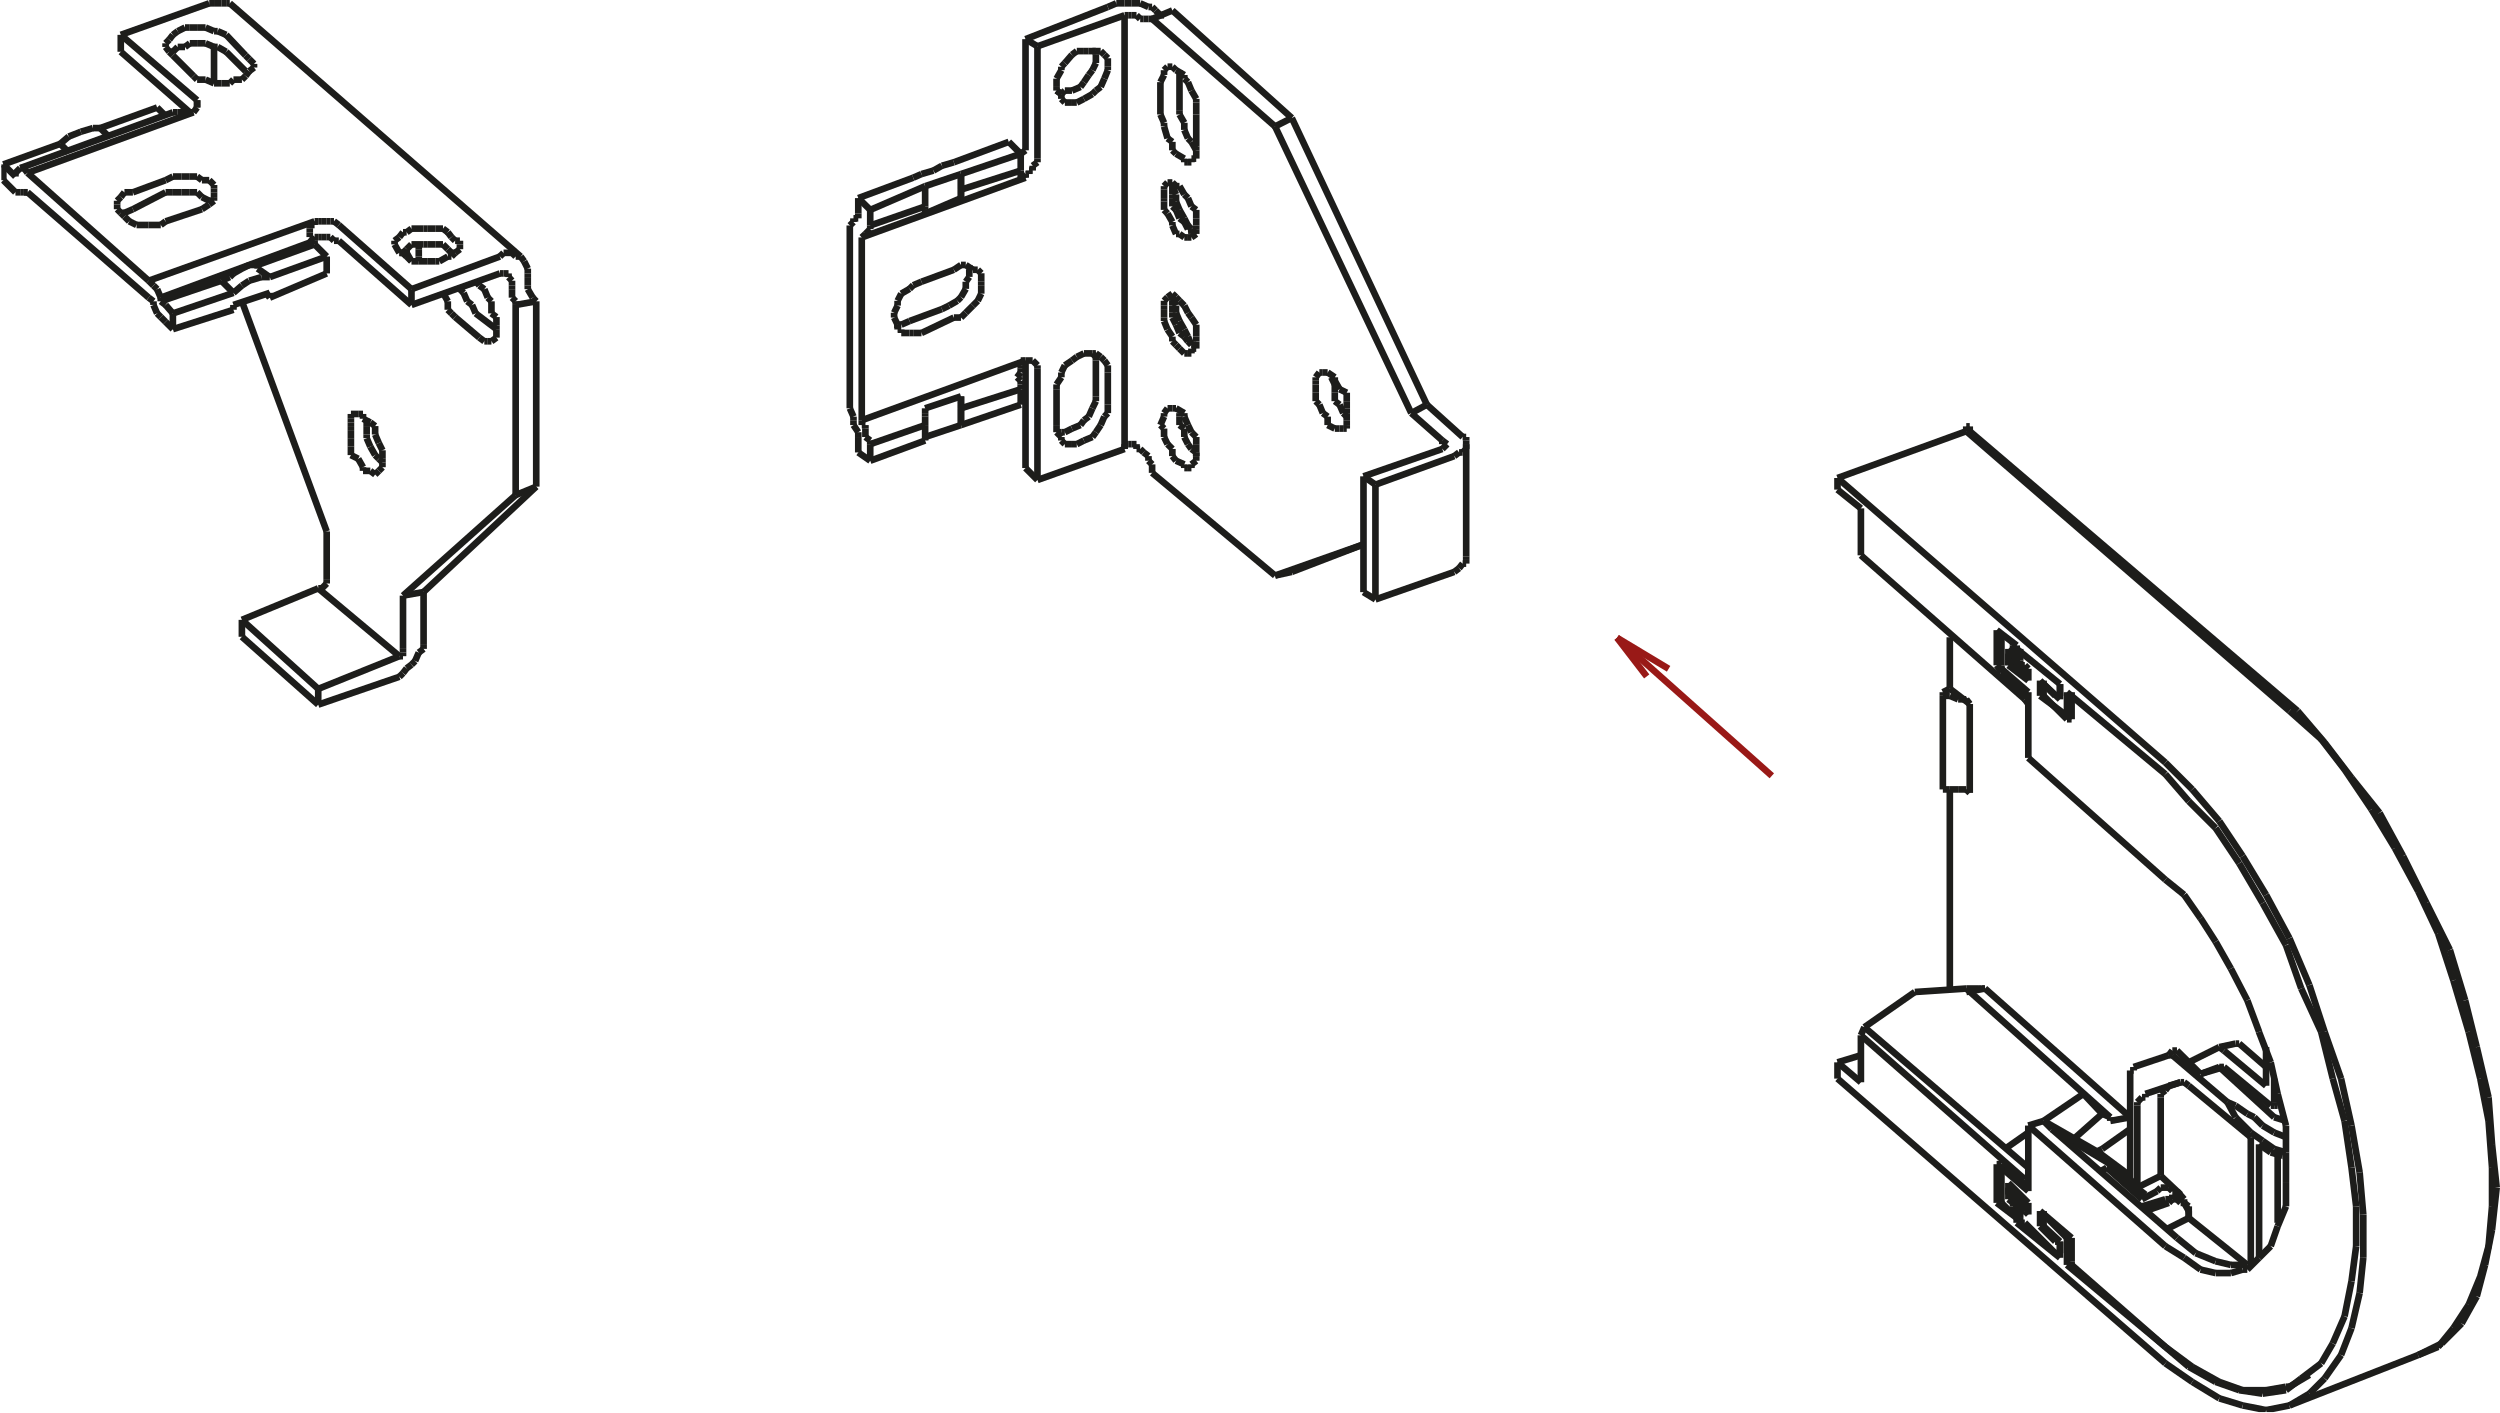 <?xml version="1.0" encoding="UTF-8"?> <svg xmlns="http://www.w3.org/2000/svg" xmlns:xlink="http://www.w3.org/1999/xlink" viewBox="0 0 150.68 85.18"> <defs> <style>.cls-1,.cls-2,.cls-4{fill:none;}.cls-2{stroke:#1d1d1b;}.cls-2,.cls-4{stroke-width:0.4px;}.cls-3{clip-path:url(#clip-path);}.cls-4{stroke:#991917;}</style> <clipPath id="clip-path" transform="translate(0.08)"> <rect class="cls-1" y="0.07" width="150.53" height="85.04"></rect> </clipPath> </defs> <g id="Слой_2" data-name="Слой 2"> <g id="Слой_1-2" data-name="Слой 1"> <line class="cls-2" x1="120.63" y1="40.52" x2="120.35" y2="40.1"></line> <line class="cls-2" x1="135.45" y1="60.29" x2="134.46" y2="58.38"></line> <line class="cls-2" x1="131.92" y1="72.99" x2="131.64" y2="72.5"></line> <line class="cls-2" x1="127.19" y1="70.17" x2="127.4" y2="70.38"></line> <line class="cls-2" x1="121.33" y1="38.69" x2="121.33" y2="38.9"></line> <line class="cls-2" x1="121.76" y1="40.1" x2="121.76" y2="39.82"></line> <line class="cls-2" x1="124.16" y1="75.11" x2="124.16" y2="74.83"></line> <line class="cls-2" x1="134.46" y1="58.38" x2="133.54" y2="56.76"></line> <line class="cls-2" x1="133.54" y1="56.76" x2="132.63" y2="55.34"></line> <line class="cls-2" x1="134.74" y1="67.34" x2="134.25" y2="66.43"></line> <line class="cls-2" x1="131.64" y1="72.5" x2="131.64" y2="72.28"></line> <line class="cls-2" x1="124.16" y1="74.83" x2="123.87" y2="74.83"></line> <line class="cls-2" x1="122.04" y1="73.7" x2="121.76" y2="73.7"></line> <line class="cls-2" x1="135.66" y1="68.26" x2="134.74" y2="67.34"></line> <line class="cls-2" x1="131.64" y1="72.5" x2="131.43" y2="72.5"></line> <line class="cls-2" x1="135.45" y1="76.24" x2="131.92" y2="73.41"></line> <line class="cls-2" x1="126.49" y1="69.46" x2="128.39" y2="70.87"></line> <line class="cls-2" x1="128.39" y1="71.08" x2="128.81" y2="71.58"></line> <line class="cls-2" x1="127.19" y1="70.17" x2="126.7" y2="69.67"></line> <line class="cls-2" x1="127.19" y1="70.17" x2="126.7" y2="69.67"></line> <line class="cls-2" x1="127.19" y1="70.38" x2="129.31" y2="72"></line> <line class="cls-2" x1="129.1" y1="72.28" x2="126.98" y2="70.38"></line> <line class="cls-2" x1="123.66" y1="68.05" x2="123.17" y2="67.56"></line> <line class="cls-2" x1="131.21" y1="74.61" x2="123.66" y2="68.05"></line> <line class="cls-2" x1="122.25" y1="67.84" x2="130.51" y2="75.11"></line> <line class="cls-2" x1="122.25" y1="70.38" x2="112.37" y2="61.91"></line> <line class="cls-2" x1="112.16" y1="62.4" x2="122.04" y2="71.08"></line> <line class="cls-2" x1="120.63" y1="70.17" x2="122.04" y2="71.58"></line> <line class="cls-2" x1="120.63" y1="70.38" x2="122.25" y2="71.79"></line> <line class="cls-2" x1="124.86" y1="74.61" x2="122.96" y2="72.99"></line> <line class="cls-2" x1="124.58" y1="74.61" x2="123.17" y2="73.2"></line> <line class="cls-2" x1="122.25" y1="72.5" x2="121.05" y2="71.3"></line> <line class="cls-2" x1="122.04" y1="72.5" x2="121.05" y2="71.58"></line> <line class="cls-2" x1="123.17" y1="73.91" x2="124.16" y2="74.83"></line> <line class="cls-2" x1="121.05" y1="72" x2="122.04" y2="72.99"></line> <line class="cls-2" x1="122.04" y1="72.99" x2="122.25" y2="73.2"></line> <line class="cls-2" x1="122.96" y1="73.91" x2="123.88" y2="74.83"></line> <line class="cls-2" x1="121.05" y1="72.28" x2="121.33" y2="72.5"></line> <line class="cls-2" x1="130.51" y1="81.18" x2="124.86" y2="76.24"></line> <line class="cls-2" x1="123.87" y1="75.53" x2="122.04" y2="73.7"></line> <line class="cls-2" x1="121.33" y1="73.2" x2="120.63" y2="72.5"></line> <line class="cls-2" x1="124.58" y1="76.24" x2="130.51" y2="81.18"></line> <line class="cls-2" x1="121.55" y1="73.7" x2="124.16" y2="75.81"></line> <line class="cls-2" x1="120.35" y1="72.5" x2="121.55" y2="73.41"></line> <line class="cls-2" x1="110.75" y1="64.03" x2="112.16" y2="65.23"></line> <line class="cls-2" x1="130.51" y1="82.17" x2="110.75" y2="65.01"></line> <line class="cls-2" x1="131.92" y1="82.38" x2="130.51" y2="81.18"></line> <line class="cls-2" x1="130.51" y1="82.17" x2="132.13" y2="83.29"></line> <line class="cls-2" x1="132.13" y1="82.38" x2="130.51" y2="81.18"></line> <line class="cls-2" x1="112.16" y1="65.23" x2="112.16" y2="62.4"></line> <line class="cls-2" x1="112.16" y1="30.64" x2="112.16" y2="33.47"></line> <line class="cls-2" x1="110.75" y1="28.81" x2="110.75" y2="29.51"></line> <line class="cls-2" x1="110.75" y1="65.01" x2="110.75" y2="64.03"></line> <line class="cls-2" x1="124.86" y1="76.02" x2="124.86" y2="76.24"></line> <line class="cls-2" x1="124.58" y1="76.24" x2="124.58" y2="74.61"></line> <line class="cls-2" x1="124.16" y1="42.15" x2="124.16" y2="41.23"></line> <line class="cls-2" x1="124.16" y1="74.83" x2="124.16" y2="75.81"></line> <line class="cls-2" x1="124.16" y1="41.23" x2="124.16" y2="41.72"></line> <line class="cls-2" x1="124.16" y1="75.53" x2="124.16" y2="75.11"></line> <line class="cls-2" x1="123.17" y1="73.2" x2="123.17" y2="73.91"></line> <line class="cls-2" x1="123.17" y1="41.94" x2="123.17" y2="41.23"></line> <line class="cls-2" x1="122.96" y1="41.94" x2="122.96" y2="41.02"></line> <line class="cls-2" x1="122.96" y1="72.99" x2="122.96" y2="73.91"></line> <line class="cls-2" x1="122.25" y1="40.31" x2="122.25" y2="41.02"></line> <line class="cls-2" x1="122.25" y1="45.68" x2="122.25" y2="41.72"></line> <line class="cls-2" x1="122.25" y1="71.79" x2="122.25" y2="67.84"></line> <line class="cls-2" x1="122.25" y1="73.2" x2="122.25" y2="72.5"></line> <line class="cls-2" x1="122.04" y1="71.58" x2="122.04" y2="71.08"></line> <line class="cls-2" x1="122.04" y1="41.94" x2="122.04" y2="42.15"></line> <line class="cls-2" x1="122.04" y1="72.99" x2="122.04" y2="72.5"></line> <line class="cls-2" x1="122.04" y1="40.31" x2="122.04" y2="40.81"></line> <line class="cls-2" x1="121.76" y1="73.41" x2="121.76" y2="72.71"></line> <line class="cls-2" x1="121.76" y1="39.11" x2="121.76" y2="39.82"></line> <line class="cls-2" x1="121.55" y1="73.7" x2="121.55" y2="72.5"></line> <line class="cls-2" x1="121.55" y1="39.11" x2="121.55" y2="40.1"></line> <line class="cls-2" x1="121.55" y1="39.82" x2="121.55" y2="38.9"></line> <line class="cls-2" x1="121.55" y1="72.5" x2="121.55" y2="73.41"></line> <line class="cls-2" x1="121.33" y1="38.9" x2="121.33" y2="39.39"></line> <line class="cls-2" x1="121.33" y1="73.2" x2="121.33" y2="72.71"></line> <line class="cls-2" x1="121.05" y1="39.82" x2="121.05" y2="39.4"></line> <line class="cls-2" x1="121.05" y1="71.58" x2="121.05" y2="72"></line> <line class="cls-2" x1="121.05" y1="40.1" x2="121.05" y2="39.11"></line> <line class="cls-2" x1="121.05" y1="71.3" x2="121.05" y2="72.28"></line> <line class="cls-2" x1="120.63" y1="70.38" x2="120.63" y2="70.17"></line> <line class="cls-2" x1="120.63" y1="40.1" x2="120.63" y2="38.19"></line> <line class="cls-2" x1="120.63" y1="72.5" x2="120.63" y2="70.38"></line> <line class="cls-2" x1="120.35" y1="72.5" x2="120.35" y2="70.17"></line> <line class="cls-2" x1="120.35" y1="37.98" x2="120.35" y2="40.1"></line> <line class="cls-2" x1="118.72" y1="42.43" x2="118.72" y2="47.79"></line> <line class="cls-2" x1="117.52" y1="41.51" x2="117.52" y2="38.41"></line> <line class="cls-2" x1="117.52" y1="47.58" x2="117.52" y2="59.58"></line> <line class="cls-2" x1="117.1" y1="47.58" x2="117.1" y2="41.94"></line> <line class="cls-2" x1="142.44" y1="73.2" x2="142.22" y2="70.66"></line> <line class="cls-2" x1="141.73" y1="70.38" x2="142.01" y2="72.71"></line> <line class="cls-2" x1="137.78" y1="69.46" x2="137.78" y2="67.84"></line> <line class="cls-2" x1="120.63" y1="40.1" x2="120.63" y2="40.31"></line> <line class="cls-2" x1="121.76" y1="73.7" x2="121.76" y2="73.41"></line> <line class="cls-2" x1="121.33" y1="72.71" x2="121.33" y2="72.5"></line> <line class="cls-2" x1="136.86" y1="64.03" x2="136.15" y2="62.19"></line> <line class="cls-2" x1="136.16" y1="62.19" x2="135.45" y2="60.29"></line> <line class="cls-2" x1="131.92" y1="72.71" x2="131.64" y2="72.5"></line> <line class="cls-2" x1="137.07" y1="67.34" x2="133.76" y2="64.31"></line> <line class="cls-2" x1="132.63" y1="64.73" x2="131.21" y2="63.32"></line> <line class="cls-2" x1="130.93" y1="63.6" x2="134.25" y2="66.43"></line> <line class="cls-2" x1="131.92" y1="65.44" x2="135.66" y2="68.54"></line> <line class="cls-2" x1="128.39" y1="67.34" x2="119.64" y2="59.58"></line> <line class="cls-2" x1="127.19" y1="67.34" x2="118.51" y2="59.58"></line> <line class="cls-2" x1="126.7" y1="67.13" x2="125.57" y2="65.93"></line> <line class="cls-2" x1="131.43" y1="72" x2="130.23" y2="70.87"></line> <line class="cls-2" x1="131.21" y1="71.79" x2="131.64" y2="72.28"></line> <line class="cls-2" x1="136.37" y1="68.76" x2="135.66" y2="68.26"></line> <line class="cls-2" x1="136.37" y1="67.84" x2="135.87" y2="67.34"></line> <line class="cls-2" x1="131.21" y1="74.61" x2="132.34" y2="75.53"></line> <line class="cls-2" x1="130.51" y1="75.11" x2="131.64" y2="75.81"></line> <line class="cls-2" x1="137.07" y1="67.34" x2="137.78" y2="67.56"></line> <line class="cls-2" x1="136.37" y1="67.84" x2="137.07" y2="68.26"></line> <line class="cls-2" x1="131.64" y1="72.28" x2="131.43" y2="72.28"></line> <line class="cls-2" x1="122.04" y1="72.99" x2="122.25" y2="72.99"></line> <line class="cls-2" x1="134.04" y1="63.32" x2="133.76" y2="63.11"></line> <line class="cls-2" x1="131.92" y1="65.44" x2="131.64" y2="65.23"></line> <line class="cls-2" x1="136.86" y1="69.46" x2="136.15" y2="68.97"></line> <line class="cls-2" x1="126.7" y1="69.67" x2="126.49" y2="69.46"></line> <line class="cls-2" x1="135.87" y1="67.34" x2="135.45" y2="67.13"></line> <line class="cls-2" x1="131.21" y1="71.79" x2="130.93" y2="71.79"></line> <line class="cls-2" x1="126.7" y1="67.13" x2="127.19" y2="67.34"></line> <line class="cls-2" x1="126.49" y1="69.46" x2="123.17" y2="67.56"></line> <line class="cls-2" x1="127.19" y1="70.17" x2="123.66" y2="68.05"></line> <line class="cls-2" x1="122.04" y1="71.58" x2="122.25" y2="71.58"></line> <line class="cls-2" x1="122.04" y1="72.99" x2="121.76" y2="72.99"></line> <line class="cls-2" x1="123.87" y1="75.53" x2="124.16" y2="75.53"></line> <line class="cls-2" x1="133.54" y1="83.29" x2="131.92" y2="82.38"></line> <line class="cls-2" x1="132.13" y1="83.29" x2="133.76" y2="84.28"></line> <line class="cls-2" x1="133.76" y1="83.29" x2="132.13" y2="82.38"></line> <line class="cls-2" x1="132.34" y1="75.53" x2="133.54" y2="76.02"></line> <line class="cls-2" x1="131.64" y1="75.81" x2="132.63" y2="76.52"></line> <line class="cls-2" x1="137.28" y1="73.7" x2="137.28" y2="69.67"></line> <line class="cls-2" x1="137.07" y1="66.43" x2="137.07" y2="65.01"></line> <line class="cls-2" x1="136.58" y1="63.11" x2="136.58" y2="65.44"></line> <line class="cls-2" x1="136.16" y1="75.81" x2="136.16" y2="68.97"></line> <line class="cls-2" x1="135.66" y1="68.54" x2="135.66" y2="76.24"></line> <line class="cls-2" x1="131.92" y1="72.99" x2="131.92" y2="73.41"></line> <line class="cls-2" x1="131.92" y1="73.41" x2="131.92" y2="73.2"></line> <line class="cls-2" x1="131.43" y1="72.28" x2="131.43" y2="72"></line> <line class="cls-2" x1="130.23" y1="70.87" x2="130.23" y2="66.14"></line> <line class="cls-2" x1="128.82" y1="71.58" x2="128.82" y2="66.64"></line> <line class="cls-2" x1="128.39" y1="64.52" x2="128.39" y2="71.08"></line> <line class="cls-2" x1="127.19" y1="67.34" x2="127.19" y2="67.56"></line> <line class="cls-2" x1="124.86" y1="76.02" x2="124.86" y2="74.61"></line> <line class="cls-2" x1="124.86" y1="41.72" x2="124.86" y2="43.35"></line> <line class="cls-2" x1="124.58" y1="41.72" x2="124.58" y2="43.35"></line> <line class="cls-2" x1="112.16" y1="33.47" x2="122.04" y2="42.15"></line> <line class="cls-2" x1="117.52" y1="41.51" x2="118.72" y2="42.43"></line> <line class="cls-2" x1="130.51" y1="53.02" x2="122.25" y2="45.68"></line> <line class="cls-2" x1="134.96" y1="62.9" x2="136.58" y2="64.31"></line> <line class="cls-2" x1="134.04" y1="63.32" x2="136.58" y2="65.44"></line> <line class="cls-2" x1="136.86" y1="66.64" x2="134.04" y2="64.31"></line> <line class="cls-2" x1="149.99" y1="67.56" x2="149.49" y2="65.01"></line> <line class="cls-2" x1="142.22" y1="70.66" x2="141.73" y2="67.84"></line> <line class="cls-2" x1="141.31" y1="67.56" x2="141.73" y2="70.38"></line> <line class="cls-2" x1="137.78" y1="67.84" x2="137.28" y2="65.93"></line> <line class="cls-2" x1="149.99" y1="66.14" x2="149.28" y2="63.11"></line> <line class="cls-2" x1="149.49" y1="65.01" x2="148.79" y2="62.19"></line> <line class="cls-2" x1="141.73" y1="67.84" x2="141.1" y2="65.01"></line> <line class="cls-2" x1="140.6" y1="65.01" x2="141.31" y2="67.56"></line> <line class="cls-2" x1="137.28" y1="65.93" x2="136.86" y2="64.03"></line> <line class="cls-2" x1="149.28" y1="63.11" x2="148.58" y2="60.29"></line> <line class="cls-2" x1="148.79" y1="62.19" x2="147.87" y2="59.09"></line> <line class="cls-2" x1="141.1" y1="65.01" x2="140.11" y2="62.19"></line> <line class="cls-2" x1="139.9" y1="62.19" x2="140.6" y2="65.01"></line> <line class="cls-2" x1="148.58" y1="60.29" x2="147.66" y2="57.25"></line> <line class="cls-2" x1="147.87" y1="59.09" x2="146.95" y2="56.26"></line> <line class="cls-2" x1="140.11" y1="62.19" x2="139.19" y2="59.37"></line> <line class="cls-2" x1="138.7" y1="59.58" x2="139.9" y2="62.19"></line> <line class="cls-2" x1="147.66" y1="57.25" x2="146.25" y2="54.43"></line> <line class="cls-2" x1="146.95" y1="56.26" x2="145.75" y2="53.72"></line> <line class="cls-2" x1="139.19" y1="59.37" x2="137.99" y2="56.55"></line> <line class="cls-2" x1="137.78" y1="56.97" x2="138.7" y2="59.58"></line> <line class="cls-2" x1="146.25" y1="54.43" x2="144.84" y2="51.6"></line> <line class="cls-2" x1="145.75" y1="53.72" x2="144.34" y2="51.11"></line> <line class="cls-2" x1="137.99" y1="56.55" x2="136.58" y2="53.93"></line> <line class="cls-2" x1="136.37" y1="54.43" x2="137.78" y2="56.97"></line> <line class="cls-2" x1="144.84" y1="51.6" x2="143.42" y2="48.99"></line> <line class="cls-2" x1="144.34" y1="51.11" x2="142.93" y2="48.78"></line> <line class="cls-2" x1="136.58" y1="53.93" x2="135.17" y2="51.6"></line> <line class="cls-2" x1="134.96" y1="52.03" x2="136.37" y2="54.43"></line> <line class="cls-2" x1="143.42" y1="48.99" x2="141.73" y2="46.88"></line> <line class="cls-2" x1="142.93" y1="48.78" x2="141.31" y2="46.38"></line> <line class="cls-2" x1="135.17" y1="51.6" x2="133.76" y2="49.49"></line> <line class="cls-2" x1="133.54" y1="49.91" x2="134.96" y2="52.03"></line> <line class="cls-2" x1="132.63" y1="55.35" x2="131.64" y2="53.93"></line> <line class="cls-2" x1="141.73" y1="46.88" x2="140.11" y2="44.76"></line> <line class="cls-2" x1="141.31" y1="46.38" x2="139.9" y2="44.55"></line> <line class="cls-2" x1="133.76" y1="49.49" x2="132.13" y2="47.58"></line> <line class="cls-2" x1="131.92" y1="48.29" x2="133.54" y2="49.91"></line> <line class="cls-2" x1="122.04" y1="40.1" x2="121.76" y2="40.1"></line> <line class="cls-2" x1="131.64" y1="53.93" x2="130.51" y2="53.02"></line> <line class="cls-2" x1="132.13" y1="47.58" x2="130.51" y2="45.96"></line> <line class="cls-2" x1="130.51" y1="46.66" x2="131.92" y2="48.29"></line> <line class="cls-2" x1="130.51" y1="45.96" x2="110.75" y2="28.81"></line> <line class="cls-2" x1="110.75" y1="29.51" x2="112.16" y2="30.64"></line> <line class="cls-2" x1="124.58" y1="41.72" x2="130.51" y2="46.66"></line> <line class="cls-2" x1="121.55" y1="39.11" x2="124.16" y2="41.23"></line> <line class="cls-2" x1="120.35" y1="37.98" x2="121.55" y2="38.9"></line> <line class="cls-2" x1="121.33" y1="39.39" x2="121.55" y2="39.61"></line> <line class="cls-2" x1="121.05" y1="39.11" x2="121.33" y2="39.39"></line> <line class="cls-2" x1="122.04" y1="40.1" x2="122.25" y2="40.31"></line> <line class="cls-2" x1="122.96" y1="41.02" x2="123.88" y2="41.94"></line> <line class="cls-2" x1="123.17" y1="41.23" x2="124.16" y2="42.15"></line> <line class="cls-2" x1="121.55" y1="40.1" x2="122.04" y2="40.31"></line> <line class="cls-2" x1="121.05" y1="39.39" x2="121.55" y2="39.82"></line> <line class="cls-2" x1="122.04" y1="40.81" x2="121.05" y2="39.82"></line> <line class="cls-2" x1="122.25" y1="41.02" x2="121.05" y2="40.1"></line> <line class="cls-2" x1="124.58" y1="43.35" x2="123.17" y2="41.94"></line> <line class="cls-2" x1="124.86" y1="43.35" x2="122.96" y2="41.94"></line> <line class="cls-2" x1="120.63" y1="40.31" x2="122.25" y2="41.72"></line> <line class="cls-2" x1="120.63" y1="40.52" x2="122.04" y2="41.94"></line> <line class="cls-2" x1="133.54" y1="76.02" x2="134.46" y2="76.24"></line> <line class="cls-2" x1="132.63" y1="76.52" x2="133.54" y2="76.73"></line> <line class="cls-2" x1="130.93" y1="71.79" x2="130.72" y2="71.58"></line> <line class="cls-2" x1="123.17" y1="73.2" x2="123.17" y2="72.99"></line> <line class="cls-2" x1="130.51" y1="65.72" x2="130.23" y2="65.93"></line> <line class="cls-2" x1="129.1" y1="66.14" x2="128.82" y2="66.43"></line> <line class="cls-2" x1="137.28" y1="73.91" x2="137.78" y2="72.71"></line> <line class="cls-2" x1="149.49" y1="76.94" x2="149.99" y2="75.11"></line> <line class="cls-2" x1="141.73" y1="80.05" x2="142.22" y2="77.93"></line> <line class="cls-2" x1="141.73" y1="77.22" x2="141.31" y2="79.34"></line> <line class="cls-2" x1="149.78" y1="76.24" x2="150.2" y2="74.12"></line> <line class="cls-2" x1="149.99" y1="75.11" x2="150.2" y2="72.71"></line> <line class="cls-2" x1="150.2" y1="68.97" x2="149.99" y2="66.14"></line> <line class="cls-2" x1="140.11" y1="44.76" x2="138.48" y2="42.85"></line> <line class="cls-2" x1="139.9" y1="44.55" x2="137.99" y2="42.85"></line> <line class="cls-2" x1="118.72" y1="25.99" x2="138.48" y2="42.85"></line> <line class="cls-2" x1="137.99" y1="42.85" x2="118.51" y2="25.99"></line> <line class="cls-2" x1="122.04" y1="40.81" x2="122.25" y2="40.81"></line> <line class="cls-2" x1="118.51" y1="42.15" x2="118.72" y2="42.43"></line> <line class="cls-2" x1="118.51" y1="47.58" x2="118.72" y2="47.79"></line> <line class="cls-2" x1="122.04" y1="42.15" x2="122.25" y2="42.43"></line> <line class="cls-2" x1="137.07" y1="69.25" x2="136.37" y2="68.76"></line> <line class="cls-2" x1="124.16" y1="41.94" x2="123.87" y2="41.94"></line> <line class="cls-2" x1="135.45" y1="67.13" x2="134.74" y2="66.64"></line> <line class="cls-2" x1="137.07" y1="68.26" x2="137.78" y2="68.54"></line> <line class="cls-2" x1="134.74" y1="66.64" x2="134.25" y2="66.43"></line> <line class="cls-2" x1="137.57" y1="69.67" x2="136.86" y2="69.46"></line> <line class="cls-2" x1="131.43" y1="72.5" x2="131.21" y2="72.28"></line> <line class="cls-2" x1="120.35" y1="70.17" x2="120.63" y2="70.17"></line> <line class="cls-2" x1="134.96" y1="83.79" x2="133.54" y2="83.29"></line> <g class="cls-3"> <line class="cls-2" x1="133.76" y1="84.28" x2="135.17" y2="84.71"></line> </g> <line class="cls-2" x1="135.17" y1="83.79" x2="133.76" y2="83.29"></line> <line class="cls-2" x1="117.1" y1="41.72" x2="117.1" y2="41.94"></line> <line class="cls-2" x1="123.17" y1="41.23" x2="123.17" y2="41.02"></line> <line class="cls-2" x1="124.16" y1="41.72" x2="124.16" y2="41.94"></line> <line class="cls-2" x1="137.07" y1="66.64" x2="137.07" y2="66.43"></line> <line class="cls-2" x1="137.78" y1="72.71" x2="137.78" y2="71.3"></line> <line class="cls-2" x1="142.22" y1="77.93" x2="142.44" y2="75.81"></line> <line class="cls-2" x1="142.01" y1="75.11" x2="141.73" y2="77.22"></line> <line class="cls-2" x1="130.23" y1="65.93" x2="130.23" y2="66.14"></line> <line class="cls-2" x1="128.82" y1="66.43" x2="128.82" y2="66.64"></line> <line class="cls-2" x1="150.2" y1="74.12" x2="150.48" y2="71.58"></line> <line class="cls-2" x1="150.2" y1="72.71" x2="150.2" y2="70.38"></line> <line class="cls-2" x1="142.44" y1="75.81" x2="142.44" y2="73.2"></line> <line class="cls-2" x1="142.01" y1="72.71" x2="142.01" y2="75.11"></line> <line class="cls-2" x1="137.78" y1="71.3" x2="137.78" y2="69.46"></line> <line class="cls-2" x1="150.48" y1="71.58" x2="150.2" y2="68.97"></line> <line class="cls-2" x1="150.2" y1="70.38" x2="149.99" y2="67.56"></line> <line class="cls-2" x1="131.92" y1="73.2" x2="131.92" y2="72.71"></line> <line class="cls-2" x1="120.63" y1="40.52" x2="120.63" y2="40.31"></line> <line class="cls-2" x1="118.72" y1="25.7" x2="118.51" y2="25.7"></line> <line class="cls-2" x1="119.43" y1="59.58" x2="119.64" y2="59.58"></line> <line class="cls-2" x1="119.22" y1="59.58" x2="119.43" y2="59.58"></line> <line class="cls-2" x1="130.72" y1="71.58" x2="130.23" y2="71.58"></line> <line class="cls-2" x1="130.93" y1="72" x2="130.93" y2="72.28"></line> <line class="cls-2" x1="136.16" y1="75.81" x2="136.86" y2="75.11"></line> <line class="cls-2" x1="122.04" y1="71.08" x2="122.25" y2="70.87"></line> <line class="cls-2" x1="147.87" y1="80.05" x2="148.79" y2="78.64"></line> <line class="cls-2" x1="140.11" y1="83.08" x2="141.1" y2="81.67"></line> <line class="cls-2" x1="140.6" y1="80.97" x2="139.9" y2="82.17"></line> <line class="cls-2" x1="148.37" y1="79.77" x2="149.28" y2="78.14"></line> <line class="cls-2" x1="117.52" y1="41.94" x2="118.02" y2="42.15"></line> <line class="cls-2" x1="117.52" y1="47.58" x2="118.02" y2="47.58"></line> <line class="cls-2" x1="136.86" y1="66.64" x2="137.07" y2="66.64"></line> <line class="cls-2" x1="131.21" y1="72.28" x2="130.93" y2="72.28"></line> <line class="cls-2" x1="134.46" y1="76.24" x2="135.45" y2="76.24"></line> <line class="cls-2" x1="133.54" y1="76.73" x2="134.46" y2="76.73"></line> <line class="cls-2" x1="112.16" y1="62.4" x2="112.37" y2="61.91"></line> <line class="cls-2" x1="122.04" y1="41.94" x2="122.25" y2="41.72"></line> <line class="cls-2" x1="129.31" y1="66.14" x2="129.1" y2="66.14"></line> <line class="cls-2" x1="148.79" y1="78.64" x2="149.49" y2="76.94"></line> <line class="cls-2" x1="118.02" y1="42.15" x2="118.51" y2="42.15"></line> <line class="cls-2" x1="131.43" y1="72.28" x2="130.93" y2="72"></line> <line class="cls-2" x1="137.78" y1="69.67" x2="137.57" y2="69.67"></line> <line class="cls-2" x1="120.35" y1="72.5" x2="120.63" y2="72.5"></line> <line class="cls-2" x1="121.55" y1="73.7" x2="121.76" y2="73.7"></line> <line class="cls-2" x1="136.37" y1="84" x2="134.95" y2="83.79"></line> <g class="cls-3"> <line class="cls-2" x1="135.17" y1="84.71" x2="136.58" y2="84.99"></line> </g> <line class="cls-2" x1="136.58" y1="83.79" x2="135.17" y2="83.79"></line> <line class="cls-2" x1="136.86" y1="75.11" x2="137.28" y2="73.91"></line> <line class="cls-2" x1="128.6" y1="64.52" x2="128.39" y2="64.52"></line> <line class="cls-2" x1="141.1" y1="81.67" x2="141.73" y2="80.05"></line> <line class="cls-2" x1="141.31" y1="79.34" x2="140.6" y2="80.97"></line> <line class="cls-2" x1="149.28" y1="78.14" x2="149.78" y2="76.24"></line> <line class="cls-2" x1="118.72" y1="25.99" x2="118.72" y2="25.7"></line> <line class="cls-2" x1="118.02" y1="47.58" x2="118.51" y2="47.58"></line> <line class="cls-2" x1="130.72" y1="63.6" x2="130.93" y2="63.6"></line> <line class="cls-2" x1="137.78" y1="69.46" x2="137.07" y2="69.25"></line> <line class="cls-2" x1="127.19" y1="67.56" x2="128.39" y2="67.34"></line> <line class="cls-2" x1="137.78" y1="83.79" x2="136.37" y2="84"></line> <g class="cls-3"> <line class="cls-2" x1="136.58" y1="84.99" x2="137.99" y2="84.71"></line> </g> <line class="cls-2" x1="127.19" y1="70.38" x2="126.98" y2="70.38"></line> <line class="cls-2" x1="137.78" y1="83.58" x2="136.58" y2="83.79"></line> <line class="cls-2" x1="134.46" y1="76.73" x2="135.17" y2="76.52"></line> <line class="cls-2" x1="130.72" y1="63.6" x2="128.6" y2="64.31"></line> <line class="cls-2" x1="126.7" y1="69.25" x2="126.27" y2="69.46"></line> <line class="cls-2" x1="122.04" y1="72.5" x2="122.25" y2="72.5"></line> <line class="cls-2" x1="145.75" y1="81.67" x2="146.95" y2="81.18"></line> <g class="cls-3"> <line class="cls-2" x1="137.99" y1="84.71" x2="139.19" y2="84"></line> </g> <line class="cls-2" x1="138.7" y1="83.08" x2="137.78" y2="83.79"></line> <line class="cls-2" x1="145.75" y1="81.67" x2="147.17" y2="80.97"></line> <line class="cls-2" x1="118.51" y1="25.7" x2="118.51" y2="25.99"></line> <line class="cls-2" x1="122.96" y1="41.94" x2="123.17" y2="41.94"></line> <line class="cls-2" x1="117.52" y1="41.51" x2="117.1" y2="41.72"></line> <line class="cls-2" x1="121.05" y1="40.1" x2="121.05" y2="39.82"></line> <line class="cls-2" x1="121.33" y1="39.39" x2="121.55" y2="39.39"></line> <line class="cls-2" x1="121.33" y1="39.39" x2="121.55" y2="39.39"></line> <line class="cls-2" x1="121.33" y1="38.9" x2="121.55" y2="38.9"></line> <line class="cls-2" x1="118.51" y1="25.99" x2="110.75" y2="28.81"></line> <line class="cls-2" x1="139.19" y1="82.87" x2="137.99" y2="83.58"></line> <line class="cls-2" x1="121.55" y1="40.1" x2="121.76" y2="39.82"></line> <line class="cls-2" x1="122.04" y1="40.31" x2="122.25" y2="40.31"></line> <line class="cls-2" x1="120.63" y1="70.17" x2="120.35" y2="70.17"></line> <line class="cls-2" x1="130.72" y1="65.44" x2="130.51" y2="65.72"></line> <line class="cls-2" x1="129.31" y1="65.93" x2="129.31" y2="66.14"></line> <line class="cls-2" x1="123.17" y1="67.56" x2="125.57" y2="65.93"></line> <line class="cls-2" x1="120.84" y1="69.25" x2="122.25" y2="68.26"></line> <line class="cls-2" x1="128.39" y1="68.05" x2="126.7" y2="69.25"></line> <line class="cls-2" x1="135.45" y1="76.52" x2="136.16" y2="75.81"></line> <line class="cls-2" x1="120.35" y1="40.1" x2="120.63" y2="40.1"></line> <line class="cls-2" x1="130.93" y1="72.28" x2="130.72" y2="72.5"></line> <line class="cls-2" x1="130.23" y1="71.58" x2="130.01" y2="71.79"></line> <line class="cls-2" x1="130.93" y1="72.28" x2="130.51" y2="72.28"></line> <line class="cls-2" x1="112.37" y1="61.91" x2="115.41" y2="59.79"></line> <line class="cls-2" x1="128.6" y1="64.31" x2="128.6" y2="64.52"></line> <line class="cls-2" x1="124.86" y1="68.76" x2="126.7" y2="67.13"></line> <line class="cls-2" x1="146.95" y1="81.18" x2="147.87" y2="80.05"></line> <line class="cls-2" x1="139.9" y1="82.17" x2="138.7" y2="83.08"></line> <line class="cls-2" x1="139.19" y1="84" x2="140.11" y2="83.08"></line> <line class="cls-2" x1="147.17" y1="80.97" x2="148.37" y2="79.77"></line> <line class="cls-2" x1="117.1" y1="41.94" x2="117.52" y2="41.94"></line> <line class="cls-2" x1="117.1" y1="47.58" x2="117.52" y2="47.58"></line> <line class="cls-2" x1="118.51" y1="59.58" x2="119.22" y2="59.58"></line> <line class="cls-2" x1="115.41" y1="59.79" x2="118.51" y2="59.58"></line> <line class="cls-2" x1="134.96" y1="62.9" x2="134.74" y2="62.9"></line> <line class="cls-2" x1="130.93" y1="63.32" x2="131.21" y2="63.32"></line> <line class="cls-2" x1="131.64" y1="65.23" x2="131.43" y2="65.23"></line> <line class="cls-2" x1="118.51" y1="59.79" x2="119.64" y2="59.58"></line> <g class="cls-3"> <line class="cls-2" x1="145.75" y1="81.67" x2="137.99" y2="84.71"></line> </g> <line class="cls-2" x1="124.86" y1="76.24" x2="124.58" y2="76.24"></line> <line class="cls-2" x1="131.92" y1="73.41" x2="130.51" y2="74.12"></line> <line class="cls-2" x1="130.72" y1="72.5" x2="129.31" y2="72.99"></line> <line class="cls-2" x1="123.87" y1="74.83" x2="124.16" y2="74.83"></line> <line class="cls-2" x1="124.58" y1="74.61" x2="124.86" y2="74.61"></line> <line class="cls-2" x1="130.51" y1="72.28" x2="129.1" y2="72.71"></line> <line class="cls-2" x1="129.1" y1="72.28" x2="130.02" y2="71.79"></line> <line class="cls-2" x1="122.96" y1="73.91" x2="123.17" y2="73.91"></line> <line class="cls-2" x1="130.23" y1="70.87" x2="128.81" y2="71.58"></line> <line class="cls-2" x1="128.11" y1="71.08" x2="128.39" y2="71.08"></line> <line class="cls-2" x1="121.55" y1="73.2" x2="121.33" y2="73.2"></line> <line class="cls-2" x1="121.33" y1="73.2" x2="121.55" y2="73.2"></line> <line class="cls-2" x1="121.33" y1="72.71" x2="121.55" y2="72.5"></line> <line class="cls-2" x1="137.28" y1="66.64" x2="137.07" y2="66.64"></line> <line class="cls-2" x1="126.98" y1="70.38" x2="126.49" y2="70.66"></line> <line class="cls-2" x1="120.63" y1="70.38" x2="120.84" y2="70.38"></line> <line class="cls-2" x1="120.63" y1="70.38" x2="120.63" y2="70.17"></line> <line class="cls-2" x1="133.76" y1="64.31" x2="132.63" y2="64.73"></line> <line class="cls-2" x1="122.25" y1="67.84" x2="123.17" y2="67.56"></line> <line class="cls-2" x1="134.74" y1="62.9" x2="133.76" y2="63.11"></line> <line class="cls-2" x1="130.72" y1="63.6" x2="130.93" y2="63.32"></line> <line class="cls-2" x1="134.04" y1="64.31" x2="133.76" y2="64.31"></line> <line class="cls-2" x1="130.72" y1="65.44" x2="131.43" y2="65.23"></line> <line class="cls-2" x1="134.04" y1="64.31" x2="132.63" y2="64.73"></line> <line class="cls-2" x1="129.31" y1="65.93" x2="131.43" y2="65.23"></line> <line class="cls-2" x1="137.99" y1="83.58" x2="137.78" y2="83.58"></line> <line class="cls-2" x1="135.17" y1="76.52" x2="135.45" y2="76.52"></line> <line class="cls-2" x1="110.75" y1="64.03" x2="112.16" y2="63.6"></line> <line class="cls-2" x1="124.58" y1="43.35" x2="124.86" y2="43.35"></line> <line class="cls-2" x1="131.92" y1="64.03" x2="133.76" y2="63.11"></line> <line class="cls-4" x1="97.46" y1="38.44" x2="99.25" y2="40.77"></line> <line class="cls-4" x1="106.79" y1="46.76" x2="97.46" y2="38.44"></line> <line class="cls-4" x1="97.46" y1="38.44" x2="100.57" y2="40.31"></line> <line class="cls-2" x1="57.92" y1="24.61" x2="57.92" y2="24.39"></line> <line class="cls-2" x1="55.76" y1="25.62" x2="55.76" y2="25.11"></line> <line class="cls-2" x1="52.45" y1="26.77" x2="52.45" y2="26.55"></line> <line class="cls-2" x1="51.22" y1="24.61" x2="51.44" y2="25.11"></line> <line class="cls-2" x1="52.16" y1="26.34" x2="52.16" y2="25.83"></line> <line class="cls-2" x1="51.44" y1="25.33" x2="51.44" y2="25.62"></line> <line class="cls-2" x1="51.94" y1="25.62" x2="51.94" y2="25.33"></line> <line class="cls-2" x1="51.73" y1="26.05" x2="51.73" y2="26.34"></line> <line class="cls-2" x1="52.16" y1="25.83" x2="52.16" y2="25.62"></line> <line class="cls-2" x1="51.44" y1="25.62" x2="51.73" y2="26.05"></line> <line class="cls-2" x1="53.89" y1="18.85" x2="53.89" y2="19.14"></line> <line class="cls-2" x1="52.45" y1="13.59" x2="52.45" y2="12.65"></line> <line class="cls-2" x1="52.45" y1="27.77" x2="52.45" y2="26.77"></line> <line class="cls-2" x1="51.94" y1="25.33" x2="51.94" y2="14.31"></line> <line class="cls-2" x1="51.73" y1="26.34" x2="51.73" y2="27.27"></line> <line class="cls-2" x1="51.73" y1="11.94" x2="51.73" y2="12.87"></line> <line class="cls-2" x1="51.22" y1="13.59" x2="51.22" y2="24.61"></line> <line class="cls-2" x1="59.14" y1="16.98" x2="59.14" y2="16.47"></line> <line class="cls-2" x1="58.42" y1="16.26" x2="58.42" y2="15.97"></line> <line class="cls-2" x1="53.89" y1="19.14" x2="54.1" y2="19.57"></line> <line class="cls-2" x1="57.92" y1="24.18" x2="57.92" y2="23.89"></line> <line class="cls-2" x1="55.76" y1="24.9" x2="55.76" y2="24.61"></line> <line class="cls-2" x1="61.3" y1="22.74" x2="61.52" y2="22.45"></line> <line class="cls-2" x1="72.1" y1="8.84" x2="72.1" y2="6.9"></line> <line class="cls-2" x1="71.09" y1="4.52" x2="71.09" y2="6.68"></line> <line class="cls-2" x1="69.94" y1="4.95" x2="69.94" y2="6.9"></line> <line class="cls-2" x1="67.78" y1="0.92" x2="67.78" y2="27.06"></line> <line class="cls-2" x1="66.77" y1="24.39" x2="66.77" y2="22.45"></line> <line class="cls-2" x1="66.05" y1="23.89" x2="66.05" y2="21.73"></line> <line class="cls-2" x1="63.68" y1="23.46" x2="63.68" y2="25.62"></line> <line class="cls-2" x1="62.53" y1="28.93" x2="62.53" y2="22.23"></line> <line class="cls-2" x1="62.53" y1="2.79" x2="62.53" y2="9.56"></line> <line class="cls-2" x1="61.81" y1="28.21" x2="61.81" y2="21.73"></line> <line class="cls-2" x1="61.81" y1="2.36" x2="61.81" y2="9.06"></line> <line class="cls-2" x1="61.52" y1="10.28" x2="61.52" y2="9.27"></line> <line class="cls-2" x1="61.52" y1="24.39" x2="61.52" y2="23.46"></line> <line class="cls-2" x1="59.14" y1="17.19" x2="59.14" y2="16.98"></line> <line class="cls-2" x1="58.42" y1="16.69" x2="58.42" y2="16.26"></line> <line class="cls-2" x1="57.92" y1="25.62" x2="57.92" y2="24.61"></line> <line class="cls-2" x1="57.92" y1="11.43" x2="57.92" y2="10.49"></line> <line class="cls-2" x1="57.92" y1="23.89" x2="57.92" y2="25.62"></line> <line class="cls-2" x1="57.92" y1="10.49" x2="57.92" y2="11.94"></line> <line class="cls-2" x1="55.76" y1="12.44" x2="55.76" y2="11.22"></line> <line class="cls-2" x1="55.76" y1="26.55" x2="55.76" y2="25.62"></line> <line class="cls-2" x1="61.52" y1="23.46" x2="61.52" y2="23.17"></line> <line class="cls-2" x1="61.52" y1="22.95" x2="61.3" y2="22.74"></line> <line class="cls-2" x1="70.88" y1="11.72" x2="70.66" y2="11.22"></line> <line class="cls-2" x1="70.66" y1="17.91" x2="70.88" y2="18.42"></line> <line class="cls-2" x1="80.24" y1="22.74" x2="80.45" y2="23.17"></line> <line class="cls-2" x1="79.3" y1="23.17" x2="79.3" y2="23.67"></line> <line class="cls-2" x1="72.1" y1="6.9" x2="72.1" y2="6.18"></line> <line class="cls-2" x1="72.1" y1="13.16" x2="72.1" y2="13.59"></line> <line class="cls-2" x1="71.09" y1="6.68" x2="71.09" y2="6.9"></line> <line class="cls-2" x1="72.1" y1="20.07" x2="72.1" y2="20.29"></line> <line class="cls-2" x1="72.1" y1="27.27" x2="72.1" y2="26.77"></line> <line class="cls-2" x1="70.66" y1="11.94" x2="70.66" y2="11.72"></line> <line class="cls-2" x1="69.94" y1="6.9" x2="70.16" y2="7.4"></line> <line class="cls-2" x1="70.66" y1="18.85" x2="70.66" y2="18.42"></line> <line class="cls-2" x1="70.16" y1="12.15" x2="70.16" y2="11.94"></line> <line class="cls-2" x1="71.09" y1="25.11" x2="71.09" y2="25.62"></line> <line class="cls-2" x1="70.16" y1="19.14" x2="70.16" y2="18.63"></line> <line class="cls-2" x1="69.94" y1="25.62" x2="70.16" y2="25.83"></line> <line class="cls-2" x1="61.52" y1="23.17" x2="61.52" y2="22.95"></line> <line class="cls-2" x1="57.92" y1="24.39" x2="57.92" y2="24.18"></line> <line class="cls-2" x1="55.76" y1="25.11" x2="55.76" y2="24.9"></line> <line class="cls-2" x1="52.45" y1="26.55" x2="52.16" y2="26.34"></line> <line class="cls-2" x1="51.44" y1="25.11" x2="51.44" y2="25.33"></line> <line class="cls-2" x1="71.38" y1="19.86" x2="71.6" y2="20.29"></line> <line class="cls-2" x1="69.22" y1="27.49" x2="69.22" y2="27.77"></line> <line class="cls-2" x1="52.16" y1="25.62" x2="51.94" y2="25.62"></line> <line class="cls-2" x1="70.66" y1="20.58" x2="70.66" y2="20.29"></line> <line class="cls-2" x1="71.6" y1="25.62" x2="71.38" y2="25.11"></line> <line class="cls-2" x1="71.6" y1="26.77" x2="71.81" y2="27.06"></line> <line class="cls-2" x1="70.66" y1="27.06" x2="70.66" y2="27.49"></line> <line class="cls-2" x1="59.14" y1="16.47" x2="58.93" y2="16.26"></line> <line class="cls-2" x1="54.1" y1="19.57" x2="54.1" y2="19.86"></line> <line class="cls-2" x1="59.14" y1="17.7" x2="59.14" y2="17.19"></line> <line class="cls-2" x1="58.21" y1="16.98" x2="58.42" y2="16.69"></line> <line class="cls-2" x1="54.1" y1="18.42" x2="53.89" y2="18.85"></line> <line class="cls-2" x1="61.52" y1="22.23" x2="61.52" y2="22.02"></line> <line class="cls-2" x1="61.52" y1="10.49" x2="61.52" y2="10.28"></line> <line class="cls-2" x1="62.53" y1="9.56" x2="62.53" y2="9.78"></line> <line class="cls-2" x1="66.77" y1="24.9" x2="66.77" y2="24.39"></line> <line class="cls-2" x1="66.05" y1="24.18" x2="66.05" y2="23.89"></line> <line class="cls-2" x1="66.77" y1="4.02" x2="66.77" y2="4.23"></line> <line class="cls-2" x1="66.05" y1="3.3" x2="66.05" y2="3.8"></line> <line class="cls-2" x1="63.68" y1="23.17" x2="63.68" y2="23.46"></line> <line class="cls-2" x1="63.68" y1="5.24" x2="63.68" y2="4.74"></line> <line class="cls-2" x1="52.45" y1="13.81" x2="52.45" y2="13.59"></line> <line class="cls-2" x1="51.44" y1="13.38" x2="51.22" y2="13.59"></line> <line class="cls-2" x1="72.1" y1="9.06" x2="72.1" y2="8.84"></line> <line class="cls-2" x1="70.16" y1="25.11" x2="69.94" y2="25.62"></line> <line class="cls-2" x1="70.16" y1="18.63" x2="70.16" y2="18.42"></line> <line class="cls-2" x1="71.09" y1="4.23" x2="71.09" y2="4.52"></line> <line class="cls-2" x1="70.16" y1="11.94" x2="70.16" y2="11.43"></line> <line class="cls-2" x1="70.16" y1="4.52" x2="69.94" y2="4.95"></line> <line class="cls-2" x1="70.66" y1="18.42" x2="70.66" y2="18.13"></line> <line class="cls-2" x1="70.66" y1="11.72" x2="70.66" y2="11"></line> <line class="cls-2" x1="61.52" y1="22.45" x2="61.52" y2="22.23"></line> <line class="cls-2" x1="57.92" y1="11.72" x2="57.92" y2="11.43"></line> <line class="cls-2" x1="55.76" y1="12.65" x2="55.76" y2="12.44"></line> <line class="cls-2" x1="61.52" y1="10.71" x2="61.52" y2="10.49"></line> <line class="cls-2" x1="70.16" y1="19.35" x2="70.16" y2="19.14"></line> <line class="cls-2" x1="71.09" y1="25.62" x2="71.38" y2="25.83"></line> <line class="cls-2" x1="70.16" y1="25.83" x2="70.16" y2="26.34"></line> <line class="cls-2" x1="71.09" y1="12.65" x2="70.88" y2="12.15"></line> <line class="cls-2" x1="70.88" y1="18.85" x2="71.09" y2="19.35"></line> <line class="cls-2" x1="81.17" y1="24.18" x2="81.17" y2="23.67"></line> <line class="cls-2" x1="80.45" y1="23.67" x2="80.45" y2="24.18"></line> <line class="cls-2" x1="79.3" y1="24.18" x2="79.52" y2="24.39"></line> <line class="cls-2" x1="72.1" y1="5.96" x2="71.81" y2="5.46"></line> <line class="cls-2" x1="71.38" y1="7.4" x2="71.38" y2="7.83"></line> <line class="cls-2" x1="71.81" y1="12.44" x2="72.1" y2="12.65"></line> <line class="cls-2" x1="70.16" y1="7.62" x2="70.37" y2="8.34"></line> <line class="cls-2" x1="70.88" y1="12.65" x2="70.66" y2="12.44"></line> <line class="cls-2" x1="70.37" y1="12.87" x2="70.16" y2="12.65"></line> <line class="cls-2" x1="71.81" y1="19.14" x2="72.1" y2="19.57"></line> <line class="cls-2" x1="70.88" y1="19.57" x2="70.66" y2="19.14"></line> <line class="cls-2" x1="70.37" y1="19.86" x2="70.16" y2="19.35"></line> <line class="cls-2" x1="72.1" y1="26.34" x2="71.81" y2="26.05"></line> <line class="cls-2" x1="71.38" y1="25.83" x2="71.38" y2="26.34"></line> <line class="cls-2" x1="70.16" y1="26.34" x2="70.37" y2="26.77"></line> <line class="cls-2" x1="69.44" y1="27.99" x2="69.44" y2="28.5"></line> <line class="cls-2" x1="71.38" y1="13.16" x2="71.09" y2="12.65"></line> <line class="cls-2" x1="71.09" y1="19.35" x2="71.38" y2="19.86"></line> <line class="cls-2" x1="69.22" y1="27.77" x2="69.44" y2="27.99"></line> <line class="cls-2" x1="66.56" y1="3.3" x2="66.77" y2="3.51"></line> <line class="cls-2" x1="65.84" y1="3.08" x2="66.05" y2="3.08"></line> <line class="cls-2" x1="63.97" y1="5.67" x2="63.68" y2="5.46"></line> <line class="cls-2" x1="66.77" y1="22.02" x2="66.56" y2="21.73"></line> <line class="cls-2" x1="66.05" y1="21.51" x2="65.84" y2="21.3"></line> <line class="cls-2" x1="63.68" y1="26.05" x2="63.97" y2="26.34"></line> <line class="cls-2" x1="80.45" y1="24.18" x2="80.74" y2="24.39"></line> <line class="cls-2" x1="71.81" y1="5.46" x2="71.6" y2="4.95"></line> <line class="cls-2" x1="79.52" y1="24.39" x2="79.73" y2="24.9"></line> <line class="cls-2" x1="71.38" y1="7.83" x2="71.6" y2="8.34"></line> <line class="cls-2" x1="70.37" y1="8.34" x2="70.66" y2="8.55"></line> <line class="cls-2" x1="71.6" y1="11.94" x2="71.81" y2="12.44"></line> <line class="cls-2" x1="71.09" y1="13.16" x2="70.88" y2="12.65"></line> <line class="cls-2" x1="70.66" y1="13.38" x2="70.37" y2="12.87"></line> <line class="cls-2" x1="71.6" y1="18.85" x2="71.81" y2="19.14"></line> <line class="cls-2" x1="71.09" y1="20.07" x2="70.88" y2="19.57"></line> <line class="cls-2" x1="70.66" y1="20.29" x2="70.37" y2="19.86"></line> <line class="cls-2" x1="71.81" y1="26.05" x2="71.6" y2="25.62"></line> <line class="cls-2" x1="71.38" y1="26.34" x2="71.6" y2="26.77"></line> <line class="cls-2" x1="70.37" y1="26.77" x2="70.66" y2="27.06"></line> <line class="cls-2" x1="62.24" y1="21.73" x2="62.53" y2="22.02"></line> <line class="cls-2" x1="72.1" y1="12.65" x2="72.1" y2="13.16"></line> <line class="cls-2" x1="70.16" y1="7.4" x2="70.16" y2="7.62"></line> <line class="cls-2" x1="70.66" y1="12.44" x2="70.66" y2="11.94"></line> <line class="cls-2" x1="72.1" y1="19.57" x2="72.1" y2="20.07"></line> <line class="cls-2" x1="70.16" y1="12.65" x2="70.16" y2="12.15"></line> <line class="cls-2" x1="70.66" y1="19.14" x2="70.66" y2="18.85"></line> <line class="cls-2" x1="72.1" y1="26.77" x2="72.1" y2="26.34"></line> <line class="cls-2" x1="54.1" y1="18.13" x2="54.1" y2="18.42"></line> <line class="cls-2" x1="52.16" y1="14.1" x2="52.45" y2="13.81"></line> <line class="cls-2" x1="51.44" y1="13.16" x2="51.44" y2="13.38"></line> <line class="cls-2" x1="62.53" y1="9.78" x2="62.24" y2="9.99"></line> <line class="cls-2" x1="61.81" y1="9.06" x2="61.52" y2="9.27"></line> <line class="cls-2" x1="65.84" y1="24.61" x2="66.05" y2="24.18"></line> <line class="cls-2" x1="63.97" y1="22.74" x2="63.68" y2="23.17"></line> <line class="cls-2" x1="66.77" y1="4.23" x2="66.56" y2="4.74"></line> <line class="cls-2" x1="66.05" y1="3.8" x2="65.84" y2="4.23"></line> <line class="cls-2" x1="63.68" y1="4.74" x2="63.97" y2="4.23"></line> <line class="cls-2" x1="70.16" y1="18.42" x2="70.16" y2="18.13"></line> <line class="cls-2" x1="72.1" y1="9.56" x2="72.1" y2="9.06"></line> <line class="cls-2" x1="70.16" y1="11.43" x2="70.16" y2="11.22"></line> <line class="cls-2" x1="70.16" y1="4.23" x2="70.16" y2="4.52"></line> <line class="cls-2" x1="70.66" y1="18.13" x2="70.66" y2="17.91"></line> <line class="cls-2" x1="70.66" y1="11.22" x2="70.66" y2="11"></line> <line class="cls-2" x1="57.92" y1="11.94" x2="57.92" y2="11.72"></line> <line class="cls-2" x1="81.17" y1="25.33" x2="81.17" y2="24.9"></line> <line class="cls-2" x1="80.45" y1="22.74" x2="80.24" y2="22.74"></line> <line class="cls-2" x1="79.3" y1="22.95" x2="79.3" y2="23.17"></line> <line class="cls-2" x1="72.1" y1="27.49" x2="72.1" y2="27.27"></line> <line class="cls-2" x1="72.1" y1="20.29" x2="72.1" y2="20.57"></line> <line class="cls-2" x1="71.09" y1="24.9" x2="71.09" y2="25.11"></line> <line class="cls-2" x1="72.1" y1="13.59" x2="72.1" y2="13.81"></line> <line class="cls-2" x1="88.37" y1="33.53" x2="88.37" y2="33.75"></line> <line class="cls-2" x1="88.37" y1="26.77" x2="88.37" y2="33.53"></line> <line class="cls-2" x1="86.93" y1="26.55" x2="86.93" y2="26.77"></line> <line class="cls-2" x1="82.9" y1="29.21" x2="82.9" y2="36.13"></line> <line class="cls-2" x1="82.18" y1="28.71" x2="82.18" y2="35.69"></line> <line class="cls-2" x1="81.17" y1="24.9" x2="81.17" y2="24.61"></line> <line class="cls-2" x1="66.77" y1="3.51" x2="66.77" y2="4.02"></line> <line class="cls-2" x1="66.05" y1="3.08" x2="66.05" y2="3.3"></line> <line class="cls-2" x1="66.77" y1="22.45" x2="66.77" y2="22.02"></line> <line class="cls-2" x1="66.05" y1="21.73" x2="66.05" y2="21.51"></line> <line class="cls-2" x1="63.68" y1="5.46" x2="63.68" y2="5.24"></line> <line class="cls-2" x1="63.68" y1="25.62" x2="63.68" y2="26.05"></line> <line class="cls-2" x1="62.53" y1="22.02" x2="62.53" y2="22.23"></line> <line class="cls-2" x1="70.88" y1="12.15" x2="70.88" y2="11.72"></line> <line class="cls-2" x1="70.88" y1="18.42" x2="70.88" y2="18.85"></line> <line class="cls-2" x1="81.17" y1="24.61" x2="81.17" y2="24.18"></line> <line class="cls-2" x1="80.45" y1="23.17" x2="80.45" y2="23.67"></line> <line class="cls-2" x1="79.3" y1="23.67" x2="79.3" y2="24.18"></line> <line class="cls-2" x1="72.1" y1="6.18" x2="72.1" y2="5.96"></line> <line class="cls-2" x1="71.09" y1="6.9" x2="71.38" y2="7.4"></line> <line class="cls-2" x1="88.37" y1="26.55" x2="88.37" y2="26.77"></line> <line class="cls-2" x1="88.37" y1="26.34" x2="88.37" y2="26.55"></line> <line class="cls-2" x1="81.17" y1="23.67" x2="80.74" y2="23.46"></line> <line class="cls-2" x1="86" y1="24.39" x2="77.86" y2="7.11"></line> <line class="cls-2" x1="85.06" y1="24.9" x2="76.85" y2="7.62"></line> <line class="cls-2" x1="71.6" y1="13.59" x2="71.38" y2="13.16"></line> <line class="cls-2" x1="71.6" y1="4.95" x2="71.38" y2="4.74"></line> <line class="cls-2" x1="80.74" y1="23.46" x2="80.45" y2="22.95"></line> <line class="cls-2" x1="71.6" y1="8.34" x2="71.81" y2="8.55"></line> <line class="cls-2" x1="80.74" y1="24.39" x2="80.96" y2="24.9"></line> <line class="cls-2" x1="70.66" y1="8.55" x2="70.66" y2="9.06"></line> <line class="cls-2" x1="79.73" y1="24.9" x2="80.02" y2="25.11"></line> <line class="cls-2" x1="71.38" y1="11.72" x2="71.6" y2="11.94"></line> <line class="cls-2" x1="71.38" y1="13.38" x2="71.09" y2="13.16"></line> <line class="cls-2" x1="70.66" y1="13.59" x2="70.66" y2="13.38"></line> <line class="cls-2" x1="71.38" y1="18.42" x2="71.6" y2="18.85"></line> <line class="cls-2" x1="71.38" y1="20.29" x2="71.09" y2="20.07"></line> <line class="cls-2" x1="71.81" y1="13.81" x2="71.6" y2="13.59"></line> <line class="cls-2" x1="71.6" y1="20.29" x2="71.81" y2="20.79"></line> <line class="cls-2" x1="68.93" y1="27.27" x2="69.22" y2="27.49"></line> <line class="cls-2" x1="86.93" y1="26.55" x2="87.22" y2="26.77"></line> <line class="cls-2" x1="71.81" y1="8.55" x2="72.1" y2="9.06"></line> <line class="cls-2" x1="70.66" y1="9.06" x2="70.88" y2="9.27"></line> <line class="cls-2" x1="80.45" y1="22.95" x2="80.45" y2="22.74"></line> <line class="cls-2" x1="71.09" y1="11.22" x2="71.38" y2="11.72"></line> <line class="cls-2" x1="80.96" y1="24.9" x2="81.17" y2="25.11"></line> <line class="cls-2" x1="71.6" y1="13.81" x2="71.38" y2="13.38"></line> <line class="cls-2" x1="70.88" y1="14.1" x2="70.66" y2="13.59"></line> <line class="cls-2" x1="80.02" y1="25.11" x2="80.02" y2="25.62"></line> <line class="cls-2" x1="71.09" y1="18.13" x2="71.38" y2="18.42"></line> <line class="cls-2" x1="71.6" y1="20.58" x2="71.38" y2="20.29"></line> <line class="cls-2" x1="70.88" y1="20.79" x2="70.66" y2="20.57"></line> <line class="cls-2" x1="71.38" y1="25.11" x2="71.38" y2="24.9"></line> <line class="cls-2" x1="71.81" y1="27.06" x2="72.1" y2="27.27"></line> <line class="cls-2" x1="70.66" y1="27.49" x2="70.88" y2="27.77"></line> <line class="cls-2" x1="63.97" y1="5.96" x2="63.97" y2="5.67"></line> <line class="cls-2" x1="66.56" y1="21.73" x2="66.34" y2="21.51"></line> <line class="cls-2" x1="68.72" y1="27.06" x2="68.93" y2="27.27"></line> <line class="cls-2" x1="54.1" y1="19.86" x2="54.32" y2="19.86"></line> <line class="cls-2" x1="51.73" y1="27.27" x2="52.45" y2="27.77"></line> <line class="cls-2" x1="88.16" y1="26.34" x2="86" y2="24.39"></line> <line class="cls-2" x1="86.93" y1="26.55" x2="85.06" y2="24.9"></line> <line class="cls-2" x1="71.09" y1="14.1" x2="70.88" y2="14.1"></line> <line class="cls-2" x1="80.45" y1="22.74" x2="80.02" y2="22.45"></line> <line class="cls-2" x1="80.02" y1="25.62" x2="80.45" y2="25.83"></line> <line class="cls-2" x1="61.52" y1="9.27" x2="60.8" y2="8.55"></line> <line class="cls-2" x1="70.88" y1="17.91" x2="71.09" y2="18.13"></line> <line class="cls-2" x1="82.9" y1="29.21" x2="82.18" y2="28.71"></line> <line class="cls-2" x1="71.09" y1="21.01" x2="70.88" y2="20.79"></line> <line class="cls-2" x1="71.38" y1="24.9" x2="70.88" y2="24.61"></line> <line class="cls-2" x1="82.9" y1="36.13" x2="82.18" y2="35.69"></line> <line class="cls-2" x1="72.1" y1="27.27" x2="72.1" y2="27.49"></line> <line class="cls-2" x1="70.88" y1="27.77" x2="71.38" y2="27.99"></line> <line class="cls-2" x1="52.45" y1="12.65" x2="51.73" y2="11.94"></line> <line class="cls-2" x1="76.85" y1="34.69" x2="69.44" y2="28.5"></line> <line class="cls-2" x1="61.81" y1="28.21" x2="62.53" y2="28.93"></line> <line class="cls-2" x1="63.97" y1="26.34" x2="63.97" y2="26.55"></line> <line class="cls-2" x1="55.76" y1="12.87" x2="55.76" y2="12.65"></line> <line class="cls-2" x1="66.56" y1="4.74" x2="66.34" y2="5.24"></line> <line class="cls-2" x1="65.84" y1="4.23" x2="65.62" y2="4.52"></line> <line class="cls-2" x1="63.97" y1="4.23" x2="63.97" y2="4.02"></line> <line class="cls-2" x1="58.93" y1="18.13" x2="59.14" y2="17.7"></line> <line class="cls-2" x1="58.21" y1="17.41" x2="58.21" y2="16.98"></line> <line class="cls-2" x1="61.52" y1="21.73" x2="61.52" y2="22.02"></line> <line class="cls-2" x1="66.56" y1="25.11" x2="66.77" y2="24.9"></line> <line class="cls-2" x1="81.17" y1="25.62" x2="81.17" y2="25.33"></line> <line class="cls-2" x1="79.3" y1="22.74" x2="79.3" y2="22.95"></line> <line class="cls-2" x1="72.1" y1="27.77" x2="72.1" y2="27.49"></line> <line class="cls-2" x1="72.1" y1="20.58" x2="72.1" y2="21.01"></line> <line class="cls-2" x1="70.16" y1="24.9" x2="70.16" y2="25.11"></line> <line class="cls-2" x1="72.1" y1="13.81" x2="72.1" y2="14.1"></line> <line class="cls-2" x1="62.53" y1="2.79" x2="61.81" y2="2.36"></line> <line class="cls-2" x1="70.88" y1="11.22" x2="71.09" y2="11.22"></line> <line class="cls-2" x1="71.38" y1="4.52" x2="70.88" y2="4.23"></line> <line class="cls-2" x1="71.81" y1="14.1" x2="71.81" y2="13.81"></line> <line class="cls-2" x1="68.93" y1="1.14" x2="68.72" y2="1.14"></line> <line class="cls-2" x1="54.32" y1="19.86" x2="54.32" y2="20.07"></line> <line class="cls-2" x1="68.5" y1="27.06" x2="68.72" y2="27.06"></line> <line class="cls-2" x1="58.64" y1="18.42" x2="58.93" y2="18.13"></line> <line class="cls-2" x1="57.92" y1="17.91" x2="58.21" y2="17.41"></line> <line class="cls-2" x1="54.32" y1="17.7" x2="54.1" y2="18.13"></line> <line class="cls-2" x1="62.24" y1="9.99" x2="62.24" y2="10.28"></line> <line class="cls-2" x1="61.52" y1="9.27" x2="61.52" y2="9.56"></line> <line class="cls-2" x1="66.34" y1="25.62" x2="66.56" y2="25.11"></line> <line class="cls-2" x1="65.62" y1="25.11" x2="65.84" y2="24.61"></line> <line class="cls-2" x1="63.97" y1="22.45" x2="63.97" y2="22.74"></line> <line class="cls-2" x1="88.37" y1="33.75" x2="88.37" y2="33.97"></line> <line class="cls-2" x1="88.37" y1="26.77" x2="88.37" y2="27.06"></line> <line class="cls-2" x1="71.38" y1="4.74" x2="71.38" y2="4.52"></line> <line class="cls-2" x1="66.34" y1="3.08" x2="66.56" y2="3.3"></line> <line class="cls-2" x1="88.16" y1="26.34" x2="88.37" y2="26.34"></line> <line class="cls-2" x1="72.1" y1="14.1" x2="71.81" y2="13.81"></line> <line class="cls-2" x1="71.81" y1="20.79" x2="72.1" y2="20.79"></line> <line class="cls-2" x1="58.93" y1="16.26" x2="58.64" y2="16.26"></line> <line class="cls-2" x1="71.81" y1="13.81" x2="71.6" y2="13.81"></line> <line class="cls-2" x1="71.81" y1="20.79" x2="71.6" y2="20.57"></line> <line class="cls-2" x1="70.88" y1="9.27" x2="71.38" y2="9.56"></line> <line class="cls-2" x1="57.7" y1="18.13" x2="57.92" y2="17.91"></line> <line class="cls-2" x1="88.37" y1="33.97" x2="88.16" y2="33.97"></line> <line class="cls-2" x1="88.37" y1="27.06" x2="88.16" y2="27.27"></line> <line class="cls-2" x1="81.17" y1="25.83" x2="81.17" y2="25.62"></line> <line class="cls-2" x1="69.94" y1="0.92" x2="69.65" y2="0.63"></line> <line class="cls-2" x1="69.44" y1="0.42" x2="69.65" y2="0.63"></line> <line class="cls-2" x1="68.5" y1="0.92" x2="68.72" y2="1.14"></line> <line class="cls-2" x1="70.66" y1="11" x2="70.88" y2="11.22"></line> <line class="cls-2" x1="72.1" y1="14.1" x2="71.81" y2="14.1"></line> <line class="cls-2" x1="71.38" y1="14.31" x2="71.09" y2="14.1"></line> <line class="cls-2" x1="70.66" y1="17.7" x2="70.88" y2="17.91"></line> <line class="cls-2" x1="72.1" y1="20.79" x2="71.81" y2="20.79"></line> <line class="cls-2" x1="71.38" y1="21.3" x2="71.09" y2="21.01"></line> <line class="cls-2" x1="70.88" y1="24.61" x2="70.66" y2="24.61"></line> <line class="cls-2" x1="71.38" y1="27.99" x2="71.38" y2="28.21"></line> <line class="cls-2" x1="66.34" y1="21.51" x2="66.05" y2="21.3"></line> <line class="cls-2" x1="63.97" y1="26.55" x2="64.18" y2="26.77"></line> <line class="cls-2" x1="54.82" y1="17.41" x2="54.32" y2="17.7"></line> <line class="cls-2" x1="62.24" y1="10.28" x2="62.02" y2="10.28"></line> <line class="cls-2" x1="66.05" y1="26.05" x2="66.34" y2="25.62"></line> <line class="cls-2" x1="65.33" y1="25.33" x2="65.62" y2="25.11"></line> <line class="cls-2" x1="64.18" y1="22.02" x2="63.97" y2="22.45"></line> <line class="cls-2" x1="66.34" y1="5.24" x2="66.05" y2="5.46"></line> <line class="cls-2" x1="65.62" y1="4.52" x2="65.33" y2="4.95"></line> <line class="cls-2" x1="63.97" y1="4.02" x2="64.18" y2="3.8"></line> <line class="cls-2" x1="79.52" y1="22.45" x2="79.3" y2="22.74"></line> <line class="cls-2" x1="71.81" y1="27.99" x2="72.1" y2="27.77"></line> <line class="cls-2" x1="70.37" y1="24.61" x2="70.16" y2="24.9"></line> <line class="cls-2" x1="72.1" y1="21.01" x2="71.81" y2="21.01"></line> <line class="cls-2" x1="70.16" y1="18.13" x2="70.37" y2="17.91"></line> <line class="cls-2" x1="72.1" y1="14.1" x2="71.81" y2="14.31"></line> <line class="cls-2" x1="71.81" y1="9.56" x2="72.1" y2="9.56"></line> <line class="cls-2" x1="70.16" y1="11.22" x2="70.37" y2="11"></line> <line class="cls-2" x1="70.37" y1="4.02" x2="70.16" y2="4.23"></line> <line class="cls-2" x1="70.66" y1="0.63" x2="77.86" y2="7.11"></line> <line class="cls-2" x1="76.85" y1="7.62" x2="69.44" y2="1.14"></line> <line class="cls-2" x1="70.16" y1="0.92" x2="69.94" y2="0.92"></line> <line class="cls-2" x1="69.22" y1="1.14" x2="68.93" y2="1.14"></line> <line class="cls-2" x1="58.64" y1="16.26" x2="58.21" y2="15.97"></line> <line class="cls-2" x1="68.21" y1="26.77" x2="68.5" y2="26.77"></line> <line class="cls-2" x1="57.2" y1="18.42" x2="57.7" y2="18.13"></line> <line class="cls-2" x1="57.92" y1="19.14" x2="58.21" y2="18.85"></line> <line class="cls-2" x1="55.04" y1="17.19" x2="54.82" y2="17.41"></line> <line class="cls-2" x1="62.02" y1="10.28" x2="62.02" y2="10.49"></line> <line class="cls-2" x1="65.84" y1="26.34" x2="66.05" y2="26.05"></line> <line class="cls-2" x1="65.12" y1="25.62" x2="65.33" y2="25.33"></line> <line class="cls-2" x1="64.61" y1="21.73" x2="64.18" y2="22.02"></line> <line class="cls-2" x1="87.22" y1="26.77" x2="86.93" y2="27.06"></line> <line class="cls-2" x1="70.88" y1="4.23" x2="70.66" y2="4.02"></line> <line class="cls-2" x1="71.38" y1="9.56" x2="71.38" y2="9.78"></line> <line class="cls-2" x1="66.05" y1="3.08" x2="66.34" y2="3.08"></line> <line class="cls-2" x1="64.18" y1="6.18" x2="63.97" y2="5.96"></line> <line class="cls-2" x1="69.22" y1="0.42" x2="69.44" y2="0.42"></line> <line class="cls-2" x1="68.5" y1="26.77" x2="68.5" y2="27.06"></line> <line class="cls-2" x1="62.02" y1="21.73" x2="62.24" y2="21.73"></line> <line class="cls-2" x1="53.89" y1="19.57" x2="54.1" y2="19.57"></line> <line class="cls-2" x1="54.32" y1="20.07" x2="54.82" y2="20.07"></line> <line class="cls-2" x1="51.73" y1="12.87" x2="51.73" y2="13.16"></line> <line class="cls-2" x1="66.05" y1="5.46" x2="65.84" y2="5.67"></line> <line class="cls-2" x1="65.33" y1="4.95" x2="65.12" y2="5.24"></line> <line class="cls-2" x1="64.18" y1="3.8" x2="64.61" y2="3.3"></line> <line class="cls-2" x1="58.21" y1="18.85" x2="58.64" y2="18.42"></line> <line class="cls-2" x1="64.61" y1="3.3" x2="64.9" y2="3.08"></line> <line class="cls-2" x1="55.04" y1="10.71" x2="55.54" y2="10.49"></line> <line class="cls-2" x1="55.54" y1="10.49" x2="56.26" y2="10.28"></line> <line class="cls-2" x1="57.49" y1="19.14" x2="57.92" y2="19.14"></line> <line class="cls-2" x1="56.77" y1="18.63" x2="57.2" y2="18.42"></line> <line class="cls-2" x1="55.54" y1="16.98" x2="55.04" y2="17.19"></line> <line class="cls-2" x1="62.02" y1="10.49" x2="61.81" y2="10.49"></line> <line class="cls-2" x1="80.96" y1="25.83" x2="81.17" y2="25.83"></line> <line class="cls-2" x1="71.81" y1="28.21" x2="71.81" y2="27.99"></line> <line class="cls-2" x1="71.81" y1="21.01" x2="71.81" y2="21.3"></line> <line class="cls-2" x1="70.37" y1="17.91" x2="70.66" y2="17.7"></line> <line class="cls-2" x1="70.37" y1="11" x2="70.66" y2="11"></line> <line class="cls-2" x1="71.81" y1="9.78" x2="71.81" y2="9.56"></line> <line class="cls-2" x1="65.33" y1="26.55" x2="65.84" y2="26.34"></line> <line class="cls-2" x1="64.61" y1="25.83" x2="65.12" y2="25.62"></line> <line class="cls-2" x1="64.9" y1="21.51" x2="64.61" y2="21.73"></line> <line class="cls-2" x1="88.16" y1="33.97" x2="87.94" y2="34.25"></line> <line class="cls-2" x1="88.16" y1="27.27" x2="87.94" y2="27.27"></line> <line class="cls-2" x1="68.72" y1="0.2" x2="69.22" y2="0.42"></line> <line class="cls-2" x1="66.05" y1="21.3" x2="65.84" y2="21.3"></line> <line class="cls-2" x1="63.68" y1="26.05" x2="63.97" y2="26.05"></line> <line class="cls-2" x1="64.18" y1="26.77" x2="64.61" y2="26.77"></line> <line class="cls-2" x1="71.38" y1="28.21" x2="71.6" y2="28.21"></line> <line class="cls-2" x1="65.84" y1="5.67" x2="65.33" y2="5.96"></line> <line class="cls-2" x1="65.12" y1="5.24" x2="64.61" y2="5.46"></line> <line class="cls-2" x1="76.85" y1="7.62" x2="77.86" y2="7.11"></line> <line class="cls-2" x1="61.81" y1="10.71" x2="51.94" y2="14.31"></line> <line class="cls-2" x1="57.92" y1="11.94" x2="55.76" y2="12.87"></line> <line class="cls-2" x1="55.76" y1="12.44" x2="52.45" y2="13.59"></line> <line class="cls-2" x1="61.52" y1="10.28" x2="57.92" y2="11.43"></line> <line class="cls-2" x1="55.76" y1="11.22" x2="52.45" y2="12.65"></line> <line class="cls-2" x1="61.52" y1="9.27" x2="57.92" y2="10.49"></line> <line class="cls-2" x1="57.92" y1="10.49" x2="55.76" y2="11.22"></line> <line class="cls-2" x1="60.8" y1="8.55" x2="57.49" y2="9.78"></line> <line class="cls-2" x1="55.04" y1="10.71" x2="51.73" y2="11.94"></line> <line class="cls-2" x1="65.33" y1="5.96" x2="64.9" y2="6.18"></line> <line class="cls-2" x1="64.61" y1="5.46" x2="64.18" y2="5.46"></line> <line class="cls-2" x1="64.9" y1="3.08" x2="65.33" y2="3.08"></line> <line class="cls-2" x1="69.44" y1="1.14" x2="70.66" y2="0.63"></line> <line class="cls-2" x1="67.78" y1="0.92" x2="62.53" y2="2.79"></line> <line class="cls-2" x1="61.81" y1="2.36" x2="66.77" y2="0.42"></line> <line class="cls-2" x1="61.52" y1="21.73" x2="61.81" y2="21.73"></line> <line class="cls-2" x1="61.81" y1="10.71" x2="61.81" y2="10.49"></line> <line class="cls-2" x1="51.94" y1="14.31" x2="52.16" y2="14.1"></line> <line class="cls-2" x1="51.73" y1="13.16" x2="51.44" y2="13.16"></line> <line class="cls-2" x1="68.21" y1="0.92" x2="68.5" y2="0.92"></line> <line class="cls-2" x1="65.62" y1="3.08" x2="66.05" y2="3.08"></line> <line class="cls-2" x1="63.97" y1="5.67" x2="63.68" y2="5.46"></line> <line class="cls-2" x1="64.61" y1="6.18" x2="64.18" y2="6.18"></line> <line class="cls-2" x1="68.21" y1="0.2" x2="68.72" y2="0.2"></line> <line class="cls-2" x1="71.38" y1="9.78" x2="71.6" y2="9.78"></line> <line class="cls-2" x1="71.6" y1="14.31" x2="71.38" y2="14.31"></line> <line class="cls-2" x1="71.6" y1="21.3" x2="71.38" y2="21.3"></line> <line class="cls-2" x1="80.02" y1="22.45" x2="79.73" y2="22.45"></line> <line class="cls-2" x1="80.45" y1="25.83" x2="80.74" y2="25.83"></line> <line class="cls-2" x1="68" y1="26.77" x2="68.21" y2="26.77"></line> <line class="cls-2" x1="65.33" y1="3.08" x2="65.62" y2="3.08"></line> <line class="cls-2" x1="64.18" y1="5.46" x2="63.97" y2="5.67"></line> <line class="cls-2" x1="64.9" y1="6.18" x2="64.61" y2="6.18"></line> <line class="cls-2" x1="67.28" y1="0.2" x2="67.78" y2="0.2"></line> <line class="cls-2" x1="71.6" y1="28.21" x2="71.81" y2="28.21"></line> <line class="cls-2" x1="80.74" y1="25.83" x2="80.96" y2="25.83"></line> <line class="cls-2" x1="87.65" y1="34.47" x2="82.9" y2="36.13"></line> <line class="cls-2" x1="76.85" y1="34.69" x2="77.86" y2="34.47"></line> <line class="cls-2" x1="67.78" y1="0.2" x2="68.21" y2="0.2"></line> <line class="cls-2" x1="67.78" y1="26.77" x2="68" y2="26.77"></line> <line class="cls-2" x1="65.84" y1="21.3" x2="65.33" y2="21.3"></line> <line class="cls-2" x1="63.97" y1="26.05" x2="64.18" y2="26.05"></line> <line class="cls-2" x1="64.61" y1="26.77" x2="64.9" y2="26.77"></line> <line class="cls-2" x1="66.77" y1="0.42" x2="67.28" y2="0.2"></line> <line class="cls-2" x1="69.44" y1="1.14" x2="69.22" y2="1.14"></line> <line class="cls-2" x1="56.26" y1="10.28" x2="56.77" y2="9.99"></line> <line class="cls-2" x1="87.65" y1="27.49" x2="82.9" y2="29.21"></line> <line class="cls-2" x1="82.18" y1="28.71" x2="86.93" y2="27.06"></line> <line class="cls-2" x1="86" y1="24.39" x2="85.06" y2="24.9"></line> <line class="cls-2" x1="67.78" y1="27.06" x2="62.53" y2="28.93"></line> <line class="cls-2" x1="64.9" y1="26.77" x2="65.33" y2="26.55"></line> <line class="cls-2" x1="64.18" y1="26.05" x2="64.61" y2="25.83"></line> <line class="cls-2" x1="55.76" y1="26.55" x2="52.45" y2="27.77"></line> <line class="cls-2" x1="61.52" y1="24.39" x2="57.92" y2="25.62"></line> <line class="cls-2" x1="57.92" y1="25.62" x2="55.76" y2="26.34"></line> <line class="cls-2" x1="55.76" y1="25.62" x2="52.45" y2="26.77"></line> <line class="cls-2" x1="61.52" y1="23.46" x2="57.92" y2="24.61"></line> <line class="cls-2" x1="65.33" y1="21.3" x2="64.9" y2="21.51"></line> <line class="cls-2" x1="57.92" y1="23.89" x2="55.76" y2="24.61"></line> <line class="cls-2" x1="61.81" y1="21.73" x2="51.94" y2="25.33"></line> <line class="cls-2" x1="55.54" y1="20.07" x2="57.49" y2="19.14"></line> <line class="cls-2" x1="54.82" y1="19.35" x2="56.77" y2="18.63"></line> <line class="cls-2" x1="77.86" y1="34.47" x2="82.18" y2="32.81"></line> <line class="cls-2" x1="76.85" y1="34.69" x2="82.18" y2="32.81"></line> <line class="cls-2" x1="87.94" y1="34.25" x2="87.65" y2="34.47"></line> <line class="cls-2" x1="87.94" y1="27.27" x2="87.65" y2="27.49"></line> <line class="cls-2" x1="68" y1="0.92" x2="68.21" y2="0.92"></line> <line class="cls-2" x1="58.21" y1="15.97" x2="57.92" y2="15.97"></line> <line class="cls-2" x1="54.1" y1="19.57" x2="54.32" y2="19.57"></line> <line class="cls-2" x1="54.82" y1="20.07" x2="55.04" y2="20.07"></line> <line class="cls-2" x1="61.52" y1="10.71" x2="61.81" y2="10.49"></line> <line class="cls-2" x1="57.49" y1="16.26" x2="55.54" y2="16.98"></line> <line class="cls-2" x1="67.78" y1="0.92" x2="68" y2="0.92"></line> <line class="cls-2" x1="56.77" y1="9.99" x2="57.49" y2="9.78"></line> <line class="cls-2" x1="61.81" y1="21.73" x2="62.02" y2="21.73"></line> <line class="cls-2" x1="57.92" y1="15.97" x2="57.49" y2="16.26"></line> <line class="cls-2" x1="54.32" y1="19.57" x2="54.82" y2="19.35"></line> <line class="cls-2" x1="55.04" y1="20.07" x2="55.54" y2="20.07"></line> <line class="cls-2" x1="70.66" y1="4.02" x2="70.37" y2="4.02"></line> <line class="cls-2" x1="71.6" y1="9.78" x2="71.81" y2="9.78"></line> <line class="cls-2" x1="71.81" y1="14.31" x2="71.6" y2="14.31"></line> <line class="cls-2" x1="71.81" y1="21.3" x2="71.6" y2="21.3"></line> <line class="cls-2" x1="70.66" y1="24.61" x2="70.37" y2="24.61"></line> <line class="cls-2" x1="79.73" y1="22.45" x2="79.52" y2="22.45"></line> <line class="cls-2" x1="67.78" y1="27.06" x2="67.78" y2="26.77"></line> <line class="cls-2" x1="24.29" y1="35.9" x2="31.08" y2="29.84"></line> <line class="cls-2" x1="14.58" y1="37.36" x2="19.18" y2="35.46"></line> <line class="cls-2" x1="25.53" y1="35.68" x2="32.32" y2="29.33"></line> <line class="cls-2" x1="24.07" y1="39.55" x2="19.18" y2="35.46"></line> <line class="cls-2" x1="31.81" y1="16.7" x2="31.81" y2="16.48"></line> <line class="cls-2" x1="30.86" y1="17.21" x2="30.86" y2="16.92"></line> <line class="cls-2" x1="27.72" y1="14.73" x2="27.72" y2="14.51"></line> <line class="cls-2" x1="7.06" y1="12.61" x2="7.06" y2="12.32"></line> <line class="cls-2" x1="12.9" y1="5.02" x2="12.9" y2="2.83"></line> <line class="cls-2" x1="11.88" y1="6.04" x2="11.88" y2="6.48"></line> <line class="cls-2" x1="10.42" y1="19.84" x2="10.42" y2="18.89"></line> <line class="cls-2" x1="7.28" y1="2.1" x2="7.28" y2="3.12"></line> <g class="cls-3"> <line class="cls-2" x1="0.2" y1="9.91" x2="0.2" y2="10.86"></line> </g> <line class="cls-2" x1="9.98" y1="2.83" x2="9.98" y2="2.61"></line> <line class="cls-2" x1="18.96" y1="14.51" x2="18.67" y2="14.29"></line> <line class="cls-2" x1="14.58" y1="18.16" x2="19.69" y2="32.03"></line> <line class="cls-2" x1="18.96" y1="14.51" x2="18.96" y2="14.73"></line> <line class="cls-2" x1="9.69" y1="18.16" x2="9.69" y2="17.94"></line> <line class="cls-2" x1="9.25" y1="18.16" x2="9.25" y2="18.38"></line> <line class="cls-2" x1="23.78" y1="14.73" x2="24.07" y2="15.24"></line> <line class="cls-2" x1="15.02" y1="3.56" x2="15.31" y2="3.85"></line> <line class="cls-2" x1="10.2" y1="3.12" x2="9.98" y2="2.83"></line> <line class="cls-2" x1="22.83" y1="26.7" x2="22.61" y2="26.19"></line> <line class="cls-2" x1="22.1" y1="26.41" x2="22.32" y2="26.92"></line> <line class="cls-2" x1="21.15" y1="26.92" x2="21.15" y2="27.43"></line> <line class="cls-2" x1="9.69" y1="17.94" x2="9.47" y2="17.43"></line> <line class="cls-2" x1="8.96" y1="17.94" x2="9.25" y2="18.16"></line> <line class="cls-2" x1="9.25" y1="18.38" x2="9.47" y2="18.89"></line> <line class="cls-2" x1="12.9" y1="11.59" x2="12.9" y2="11.88"></line> <line class="cls-2" x1="7.06" y1="12.32" x2="7.06" y2="12.1"></line> <line class="cls-2" x1="23.05" y1="28.16" x2="23.05" y2="27.87"></line> <line class="cls-2" x1="21.15" y1="25.46" x2="21.15" y2="25.68"></line> <line class="cls-2" x1="11.88" y1="6.48" x2="11.88" y2="6.26"></line> <line class="cls-2" x1="24.29" y1="39.11" x2="24.29" y2="39.33"></line> <line class="cls-2" x1="19.69" y1="34.95" x2="19.69" y2="35.17"></line> <line class="cls-2" x1="27.72" y1="15.02" x2="27.72" y2="14.73"></line> <line class="cls-2" x1="23.78" y1="14.51" x2="23.78" y2="14.73"></line> <line class="cls-2" x1="15.31" y1="3.85" x2="15.31" y2="4.07"></line> <line class="cls-2" x1="25.53" y1="38.82" x2="25.53" y2="39.11"></line> <line class="cls-2" x1="32.32" y1="18.16" x2="32.32" y2="29.33"></line> <line class="cls-2" x1="31.08" y1="29.84" x2="31.08" y2="18.38"></line> <line class="cls-2" x1="29.92" y1="19.84" x2="29.92" y2="19.62"></line> <line class="cls-2" x1="25.53" y1="38.82" x2="25.53" y2="35.68"></line> <line class="cls-2" x1="25.24" y1="15.46" x2="25.24" y2="15.75"></line> <line class="cls-2" x1="24.8" y1="18.38" x2="24.8" y2="17.43"></line> <line class="cls-2" x1="24.29" y1="39.11" x2="24.29" y2="35.9"></line> <line class="cls-2" x1="23.05" y1="27.87" x2="23.05" y2="27.65"></line> <line class="cls-2" x1="22.1" y1="25.24" x2="22.1" y2="25.68"></line> <line class="cls-2" x1="21.15" y1="25.68" x2="21.15" y2="25.97"></line> <line class="cls-2" x1="19.69" y1="16.48" x2="19.69" y2="15.46"></line> <line class="cls-2" x1="19.69" y1="34.95" x2="19.69" y2="32.03"></line> <line class="cls-2" x1="19.18" y1="42.47" x2="19.18" y2="41.52"></line> <line class="cls-2" x1="18.96" y1="14.51" x2="18.96" y2="14.29"></line> <line class="cls-2" x1="16.26" y1="17.94" x2="16.26" y2="17.65"></line> <line class="cls-2" x1="14.58" y1="38.38" x2="14.58" y2="37.36"></line> <line class="cls-2" x1="14.07" y1="18.67" x2="14.07" y2="18.38"></line> <line class="cls-2" x1="18.67" y1="14.29" x2="18.67" y2="14"></line> <line class="cls-2" x1="30.86" y1="17.94" x2="30.86" y2="17.43"></line> <line class="cls-2" x1="18.67" y1="14" x2="18.67" y2="13.78"></line> <line class="cls-2" x1="31.81" y1="16.19" x2="31.81" y2="16.48"></line> <line class="cls-2" x1="30.65" y1="16.7" x2="30.86" y2="16.92"></line> <line class="cls-2" x1="29.92" y1="19.62" x2="29.92" y2="19.11"></line> <line class="cls-2" x1="25.24" y1="15.02" x2="25.24" y2="15.46"></line> <line class="cls-2" x1="23.05" y1="27.65" x2="23.05" y2="27.14"></line> <line class="cls-2" x1="22.1" y1="25.68" x2="22.1" y2="26.19"></line> <line class="cls-2" x1="21.15" y1="25.97" x2="21.15" y2="26.41"></line> <line class="cls-2" x1="31.81" y1="17.21" x2="31.81" y2="16.7"></line> <line class="cls-2" x1="30.86" y1="17.43" x2="30.86" y2="17.21"></line> <line class="cls-2" x1="12.9" y1="11.37" x2="12.9" y2="11.59"></line> <line class="cls-2" x1="29.92" y1="19.11" x2="29.62" y2="18.89"></line> <line class="cls-2" x1="25.24" y1="14.73" x2="25.24" y2="15.02"></line> <line class="cls-2" x1="23.05" y1="27.14" x2="22.83" y2="26.7"></line> <line class="cls-2" x1="22.1" y1="26.19" x2="22.1" y2="26.41"></line> <line class="cls-2" x1="21.15" y1="26.41" x2="21.15" y2="26.92"></line> <line class="cls-2" x1="22.32" y1="26.92" x2="22.61" y2="27.43"></line> <line class="cls-2" x1="21.15" y1="27.43" x2="21.59" y2="27.65"></line> <line class="cls-2" x1="24.8" y1="15.75" x2="24.51" y2="15.24"></line> <line class="cls-2" x1="12.9" y1="11.15" x2="12.9" y2="11.37"></line> <line class="cls-2" x1="7.28" y1="12.83" x2="7.06" y2="12.61"></line> <line class="cls-2" x1="9.47" y1="17.43" x2="9.25" y2="17.21"></line> <line class="cls-2" x1="9.47" y1="18.89" x2="9.69" y2="19.11"></line> <line class="cls-2" x1="22.61" y1="25.68" x2="22.32" y2="25.46"></line> <line class="cls-2" x1="22.61" y1="27.43" x2="22.83" y2="27.65"></line> <line class="cls-2" x1="21.59" y1="27.65" x2="21.88" y2="28.16"></line> <line class="cls-2" x1="0.93" y1="10.42" x2="0.93" y2="10.64"></line> <line class="cls-2" x1="15.31" y1="4.07" x2="15.02" y2="4.29"></line> <line class="cls-2" x1="9.98" y1="2.61" x2="10.2" y2="2.39"></line> <line class="cls-2" x1="25.53" y1="39.11" x2="25.24" y2="39.33"></line> <line class="cls-2" x1="29.92" y1="20.35" x2="29.92" y2="19.84"></line> <line class="cls-2" x1="31.81" y1="17.43" x2="31.81" y2="17.21"></line> <line class="cls-2" x1="27.72" y1="14.51" x2="27.43" y2="14.51"></line> <line class="cls-2" x1="29.62" y1="18.89" x2="29.62" y2="18.16"></line> <line class="cls-2" x1="27.72" y1="17.43" x2="27.94" y2="17.65"></line> <line class="cls-2" x1="26.7" y1="17.65" x2="26.99" y2="18.16"></line> <line class="cls-2" x1="32.11" y1="17.94" x2="31.81" y2="17.43"></line> <line class="cls-2" x1="31.08" y1="18.16" x2="30.86" y2="17.94"></line> <line class="cls-2" x1="31.59" y1="15.75" x2="31.81" y2="16.19"></line> <line class="cls-2" x1="24.51" y1="15.24" x2="24.51" y2="15.02"></line> <line class="cls-2" x1="32.32" y1="18.16" x2="32.11" y2="17.94"></line> <line class="cls-2" x1="31.08" y1="18.38" x2="31.08" y2="18.16"></line> <line class="cls-2" x1="29.62" y1="18.16" x2="29.4" y2="17.94"></line> <line class="cls-2" x1="27.94" y1="17.65" x2="28.16" y2="18.16"></line> <line class="cls-2" x1="26.99" y1="18.16" x2="26.99" y2="18.67"></line> <line class="cls-2" x1="24.51" y1="15.46" x2="24.29" y2="15.24"></line> <line class="cls-2" x1="22.61" y1="26.19" x2="22.61" y2="25.68"></line> <line class="cls-2" x1="12.9" y1="11.88" x2="12.9" y2="12.1"></line> <line class="cls-2" x1="7.06" y1="12.1" x2="7.28" y2="11.88"></line> <line class="cls-2" x1="18.67" y1="13.78" x2="18.67" y2="13.56"></line> <line class="cls-2" x1="25.24" y1="39.33" x2="25.02" y2="39.84"></line> <line class="cls-2" x1="29.62" y1="20.57" x2="29.92" y2="20.35"></line> <line class="cls-2" x1="22.83" y1="28.38" x2="23.05" y2="28.16"></line> <line class="cls-2" x1="21.15" y1="25.24" x2="21.15" y2="25.46"></line> <line class="cls-2" x1="27.43" y1="15.24" x2="27.72" y2="15.02"></line> <line class="cls-2" x1="24.07" y1="14.29" x2="23.78" y2="14.51"></line> <line class="cls-2" x1="29.4" y1="17.94" x2="29.19" y2="17.43"></line> <line class="cls-2" x1="28.16" y1="18.16" x2="28.45" y2="18.38"></line> <line class="cls-2" x1="26.99" y1="18.67" x2="27.21" y2="18.89"></line> <line class="cls-2" x1="11.88" y1="6.26" x2="11.88" y2="6.04"></line> <line class="cls-2" x1="14.8" y1="3.34" x2="15.02" y2="3.56"></line> <line class="cls-2" x1="24.07" y1="15.24" x2="24.29" y2="15.24"></line> <line class="cls-2" x1="10.42" y1="3.34" x2="10.2" y2="3.12"></line> <line class="cls-2" x1="9.25" y1="17.21" x2="8.96" y2="16.92"></line> <line class="cls-2" x1="9.98" y1="18.38" x2="9.69" y2="18.16"></line> <line class="cls-2" x1="9.69" y1="19.11" x2="9.98" y2="19.4"></line> <line class="cls-2" x1="22.32" y1="25.46" x2="21.88" y2="25.24"></line> <line class="cls-2" x1="22.83" y1="27.65" x2="23.05" y2="27.87"></line> <line class="cls-2" x1="21.88" y1="28.16" x2="21.88" y2="28.38"></line> <line class="cls-2" x1="19.18" y1="41.52" x2="14.58" y2="37.36"></line> <line class="cls-2" x1="19.18" y1="42.47" x2="14.58" y2="38.38"></line> <line class="cls-2" x1="19.69" y1="15.46" x2="18.96" y2="14.73"></line> <line class="cls-2" x1="9.98" y1="6.99" x2="9.47" y2="6.48"></line> <line class="cls-2" x1="12.61" y1="10.86" x2="12.9" y2="11.15"></line> <line class="cls-2" x1="12.61" y1="12.1" x2="12.9" y2="12.1"></line> <line class="cls-2" x1="16.26" y1="16.7" x2="15.53" y2="16.19"></line> <line class="cls-2" x1="6.04" y1="7.72" x2="6.55" y2="8.23"></line> <line class="cls-2" x1="16.04" y1="17.65" x2="16.26" y2="17.94"></line> <line class="cls-2" x1="3.63" y1="8.67" x2="4.14" y2="9.18"></line> <line class="cls-2" x1="14.07" y1="17.65" x2="13.34" y2="16.92"></line> <line class="cls-2" x1="7.5" y1="13.05" x2="7.28" y2="12.83"></line> <line class="cls-2" x1="8.96" y1="16.92" x2="1.66" y2="10.42"></line> <g class="cls-3"> <line class="cls-2" x1="0.93" y1="10.64" x2="0.2" y2="9.91"></line> </g> <line class="cls-2" x1="10.42" y1="18.89" x2="9.98" y2="18.38"></line> <line class="cls-2" x1="1.66" y1="11.59" x2="8.96" y2="17.94"></line> <g class="cls-3"> <line class="cls-2" x1="0.2" y1="10.86" x2="0.93" y2="11.59"></line> </g> <line class="cls-2" x1="9.98" y1="19.4" x2="10.42" y2="19.84"></line> <line class="cls-2" x1="15.02" y1="4.29" x2="14.8" y2="4.58"></line> <line class="cls-2" x1="10.2" y1="3.12" x2="10.42" y2="3.12"></line> <line class="cls-2" x1="10.2" y1="2.39" x2="10.42" y2="2.1"></line> <line class="cls-2" x1="1.44" y1="11.59" x2="1.66" y2="11.59"></line> <line class="cls-2" x1="1.22" y1="10.13" x2="0.93" y2="10.42"></line> <line class="cls-2" x1="19.69" y1="35.17" x2="19.4" y2="35.46"></line> <line class="cls-2" x1="24.8" y1="17.43" x2="20.42" y2="13.56"></line> <line class="cls-2" x1="7.28" y1="2.1" x2="11.88" y2="6.04"></line> <line class="cls-2" x1="24.8" y1="18.38" x2="20.42" y2="14.51"></line> <line class="cls-2" x1="7.28" y1="3.12" x2="11.44" y2="6.77"></line> <line class="cls-2" x1="31.38" y1="15.46" x2="13.85" y2="0.2"></line> <line class="cls-2" x1="13.63" y1="2.1" x2="14.8" y2="3.34"></line> <line class="cls-2" x1="13.63" y1="3.12" x2="14.8" y2="4.29"></line> <line class="cls-2" x1="28.89" y1="17.21" x2="28.67" y2="16.92"></line> <line class="cls-2" x1="28.67" y1="18.89" x2="29.92" y2="19.84"></line> <line class="cls-2" x1="11.66" y1="4.58" x2="10.42" y2="3.34"></line> <line class="cls-2" x1="28.89" y1="20.35" x2="29.19" y2="20.57"></line> <line class="cls-2" x1="21.88" y1="25.24" x2="21.88" y2="24.95"></line> <line class="cls-2" x1="21.88" y1="28.38" x2="22.32" y2="28.38"></line> <line class="cls-2" x1="1.66" y1="10.42" x2="1.44" y2="10.13"></line> <line class="cls-2" x1="0.93" y1="11.59" x2="1.22" y2="11.59"></line> <line class="cls-2" x1="11.66" y1="6.77" x2="11.88" y2="6.48"></line> <line class="cls-2" x1="13.34" y1="16.92" x2="13.85" y2="16.7"></line> <line class="cls-2" x1="27.21" y1="15.46" x2="27.43" y2="15.24"></line> <line class="cls-2" x1="24.29" y1="15.24" x2="24.07" y2="15.24"></line> <line class="cls-2" x1="24.29" y1="14" x2="24.07" y2="14.29"></line> <line class="cls-2" x1="25.02" y1="39.84" x2="24.8" y2="40.06"></line> <line class="cls-2" x1="24.29" y1="39.33" x2="24.29" y2="39.55"></line> <line class="cls-2" x1="31.38" y1="15.46" x2="31.59" y2="15.75"></line> <line class="cls-2" x1="27.43" y1="14.51" x2="27.21" y2="14.29"></line> <line class="cls-2" x1="27.43" y1="15.24" x2="27.21" y2="15.24"></line> <line class="cls-2" x1="30.65" y1="16.48" x2="30.65" y2="16.7"></line> <line class="cls-2" x1="29.19" y1="17.43" x2="28.89" y2="17.21"></line> <line class="cls-2" x1="28.45" y1="18.38" x2="28.67" y2="18.89"></line> <line class="cls-2" x1="27.21" y1="18.89" x2="27.43" y2="19.11"></line> <line class="cls-2" x1="27.43" y1="19.11" x2="28.89" y2="20.35"></line> <line class="cls-2" x1="13.12" y1="1.88" x2="13.63" y2="2.1"></line> <line class="cls-2" x1="13.12" y1="2.83" x2="13.63" y2="3.12"></line> <line class="cls-2" x1="27.21" y1="14.29" x2="26.99" y2="14"></line> <line class="cls-2" x1="11.88" y1="4.8" x2="11.66" y2="4.58"></line> <line class="cls-2" x1="27.21" y1="15.24" x2="26.99" y2="15.02"></line> <line class="cls-2" x1="24.29" y1="15.24" x2="24.51" y2="15.46"></line> <line class="cls-2" x1="20.42" y1="13.56" x2="20.13" y2="13.34"></line> <line class="cls-2" x1="20.42" y1="14.51" x2="20.13" y2="14.51"></line> <line class="cls-2" x1="13.63" y1="0.2" x2="13.85" y2="0.2"></line> <line class="cls-2" x1="31.08" y1="15.46" x2="31.38" y2="15.46"></line> <line class="cls-2" x1="15.53" y1="16.19" x2="15.53" y2="15.97"></line> <line class="cls-2" x1="7.79" y1="13.34" x2="7.5" y2="13.05"></line> <line class="cls-2" x1="12.9" y1="12.1" x2="12.61" y2="12.32"></line> <line class="cls-2" x1="7.28" y1="12.83" x2="7.5" y2="12.83"></line> <line class="cls-2" x1="7.28" y1="11.88" x2="7.5" y2="11.59"></line> <line class="cls-2" x1="21.15" y1="24.95" x2="21.15" y2="25.24"></line> <line class="cls-2" x1="18.67" y1="13.56" x2="18.96" y2="13.56"></line> <line class="cls-2" x1="24.8" y1="40.06" x2="24.51" y2="40.28"></line> <line class="cls-2" x1="24.51" y1="15.46" x2="24.8" y2="15.75"></line> <line class="cls-2" x1="20.13" y1="13.34" x2="19.91" y2="13.34"></line> <line class="cls-2" x1="20.13" y1="14.51" x2="19.91" y2="14.29"></line> <line class="cls-2" x1="30.35" y1="16.48" x2="30.65" y2="16.48"></line> <line class="cls-2" x1="21.88" y1="24.95" x2="21.59" y2="24.95"></line> <line class="cls-2" x1="22.32" y1="28.38" x2="22.61" y2="28.6"></line> <line class="cls-2" x1="4.87" y1="7.94" x2="4.14" y2="8.23"></line> <line class="cls-2" x1="12.61" y1="12.32" x2="12.17" y2="12.61"></line> <line class="cls-2" x1="7.5" y1="12.83" x2="8.01" y2="12.61"></line> <line class="cls-2" x1="7.5" y1="11.59" x2="8.01" y2="11.59"></line> <line class="cls-2" x1="18.96" y1="13.56" x2="18.96" y2="13.34"></line> <line class="cls-2" x1="26.99" y1="15.46" x2="27.21" y2="15.46"></line> <line class="cls-2" x1="24.51" y1="15.02" x2="24.29" y2="15.24"></line> <line class="cls-2" x1="24.51" y1="14" x2="24.29" y2="14"></line> <line class="cls-2" x1="24.51" y1="40.28" x2="24.29" y2="40.57"></line> <line class="cls-2" x1="12.17" y1="10.86" x2="12.61" y2="10.86"></line> <line class="cls-2" x1="12.17" y1="11.88" x2="12.61" y2="12.1"></line> <line class="cls-2" x1="13.85" y1="16.7" x2="14.07" y2="16.48"></line> <line class="cls-2" x1="14.8" y1="4.58" x2="14.58" y2="4.8"></line> <line class="cls-2" x1="10.42" y1="3.12" x2="10.71" y2="2.83"></line> <line class="cls-2" x1="10.42" y1="2.1" x2="10.71" y2="1.88"></line> <line class="cls-2" x1="14.07" y1="17.65" x2="14.58" y2="17.21"></line> <line class="cls-2" x1="4.14" y1="8.23" x2="3.63" y2="8.67"></line> <line class="cls-2" x1="22.61" y1="28.6" x2="22.83" y2="28.38"></line> <line class="cls-2" x1="24.29" y1="39.55" x2="24.07" y2="39.55"></line> <line class="cls-2" x1="12.9" y1="1.88" x2="13.12" y2="1.88"></line> <line class="cls-2" x1="12.9" y1="2.83" x2="13.12" y2="2.83"></line> <line class="cls-2" x1="12.39" y1="4.8" x2="11.88" y2="4.8"></line> <line class="cls-2" x1="26.99" y1="14" x2="26.7" y2="13.78"></line> <line class="cls-2" x1="26.99" y1="15.02" x2="26.7" y2="14.73"></line> <line class="cls-2" x1="16.26" y1="17.65" x2="14.07" y2="18.38"></line> <line class="cls-2" x1="24.8" y1="13.78" x2="24.51" y2="14"></line> <line class="cls-2" x1="19.69" y1="15.46" x2="16.26" y2="16.7"></line> <line class="cls-2" x1="14.07" y1="17.65" x2="10.42" y2="18.89"></line> <line class="cls-2" x1="13.34" y1="16.92" x2="9.69" y2="18.16"></line> <line class="cls-2" x1="18.96" y1="14.73" x2="15.53" y2="15.97"></line> <line class="cls-2" x1="14.07" y1="16.48" x2="14.58" y2="16.19"></line> <line class="cls-2" x1="18.96" y1="14.51" x2="9.69" y2="17.94"></line> <line class="cls-2" x1="18.96" y1="13.34" x2="8.96" y2="16.92"></line> <line class="cls-2" x1="12.17" y1="12.61" x2="9.98" y2="13.34"></line> <line class="cls-2" x1="8.01" y1="12.61" x2="9.98" y2="11.59"></line> <line class="cls-2" x1="24.29" y1="40.57" x2="24.07" y2="40.79"></line> <line class="cls-2" x1="11.88" y1="10.64" x2="12.17" y2="10.86"></line> <line class="cls-2" x1="11.88" y1="11.59" x2="12.17" y2="11.88"></line> <line class="cls-2" x1="8.23" y1="13.56" x2="7.79" y2="13.34"></line> <line class="cls-2" x1="29.19" y1="20.57" x2="29.4" y2="20.57"></line> <line class="cls-2" x1="8.01" y1="11.59" x2="9.98" y2="10.86"></line> <line class="cls-2" x1="1.66" y1="11.59" x2="1.44" y2="11.59"></line> <line class="cls-2" x1="11.66" y1="6.77" x2="1.66" y2="10.42"></line> <line class="cls-2" x1="10.42" y1="6.77" x2="1.22" y2="10.13"></line> <line class="cls-2" x1="14.58" y1="4.8" x2="14.07" y2="4.8"></line> <g class="cls-3"> <line class="cls-2" x1="3.63" y1="8.67" x2="0.2" y2="9.91"></line> </g> <line class="cls-2" x1="9.47" y1="6.48" x2="6.04" y2="7.72"></line> <line class="cls-2" x1="10.71" y1="2.83" x2="11.15" y2="2.83"></line> <line class="cls-2" x1="10.71" y1="1.88" x2="11.15" y2="1.66"></line> <line class="cls-2" x1="7.28" y1="2.1" x2="12.61" y2="0.2"></line> <line class="cls-2" x1="14.58" y1="17.21" x2="15.02" y2="16.92"></line> <line class="cls-2" x1="19.4" y1="35.46" x2="19.18" y2="35.46"></line> <line class="cls-2" x1="24.07" y1="40.79" x2="19.18" y2="42.47"></line> <line class="cls-2" x1="19.18" y1="41.52" x2="24.07" y2="39.55"></line> <line class="cls-2" x1="25.53" y1="35.68" x2="24.29" y2="35.9"></line> <line class="cls-2" x1="31.08" y1="29.84" x2="32.32" y2="29.33"></line> <line class="cls-2" x1="13.34" y1="0.2" x2="13.63" y2="0.2"></line> <line class="cls-2" x1="30.86" y1="15.24" x2="31.08" y2="15.46"></line> <line class="cls-2" x1="1.44" y1="10.13" x2="1.22" y2="10.13"></line> <line class="cls-2" x1="12.39" y1="1.66" x2="12.9" y2="1.88"></line> <line class="cls-2" x1="12.39" y1="2.61" x2="12.9" y2="2.83"></line> <line class="cls-2" x1="12.9" y1="5.02" x2="12.39" y2="4.8"></line> <line class="cls-2" x1="26.7" y1="13.78" x2="26.26" y2="13.78"></line> <line class="cls-2" x1="26.7" y1="14.73" x2="26.26" y2="14.73"></line> <line class="cls-2" x1="24.8" y1="15.75" x2="25.24" y2="15.75"></line> <line class="cls-2" x1="19.91" y1="13.34" x2="19.69" y2="13.34"></line> <line class="cls-2" x1="19.91" y1="14.29" x2="19.69" y2="14.29"></line> <line class="cls-2" x1="5.6" y1="7.72" x2="4.87" y2="7.94"></line> <line class="cls-2" x1="31.08" y1="18.38" x2="32.32" y2="18.16"></line> <line class="cls-2" x1="30.13" y1="16.48" x2="24.8" y2="18.38"></line> <line class="cls-2" x1="24.8" y1="17.43" x2="30.13" y2="15.46"></line> <line class="cls-2" x1="26.48" y1="15.75" x2="26.99" y2="15.46"></line> <line class="cls-2" x1="24.8" y1="14.73" x2="24.51" y2="15.02"></line> <line class="cls-2" x1="14.07" y1="18.67" x2="10.42" y2="19.84"></line> <line class="cls-2" x1="19.69" y1="16.48" x2="16.26" y2="17.94"></line> <line class="cls-2" x1="11.88" y1="1.66" x2="12.39" y2="1.66"></line> <line class="cls-2" x1="11.88" y1="2.61" x2="12.39" y2="2.61"></line> <line class="cls-2" x1="13.34" y1="5.02" x2="12.9" y2="5.02"></line> <line class="cls-2" x1="19.69" y1="13.34" x2="19.4" y2="13.34"></line> <line class="cls-2" x1="19.69" y1="14.29" x2="19.4" y2="14.29"></line> <line class="cls-2" x1="30.13" y1="16.48" x2="30.35" y2="16.48"></line> <line class="cls-2" x1="15.02" y1="15.97" x2="15.53" y2="15.97"></line> <line class="cls-2" x1="10.93" y1="10.64" x2="11.44" y2="10.64"></line> <line class="cls-2" x1="10.93" y1="11.59" x2="11.44" y2="11.59"></line> <line class="cls-2" x1="8.96" y1="13.56" x2="8.74" y2="13.56"></line> <line class="cls-2" x1="11.44" y1="10.64" x2="11.88" y2="10.64"></line> <line class="cls-2" x1="11.44" y1="11.59" x2="11.88" y2="11.59"></line> <line class="cls-2" x1="8.74" y1="13.56" x2="8.23" y2="13.56"></line> <line class="cls-2" x1="26.26" y1="13.78" x2="25.75" y2="13.78"></line> <line class="cls-2" x1="26.26" y1="14.73" x2="25.75" y2="14.73"></line> <line class="cls-2" x1="25.24" y1="15.75" x2="25.75" y2="15.75"></line> <line class="cls-2" x1="15.02" y1="16.92" x2="15.75" y2="16.7"></line> <line class="cls-2" x1="25.75" y1="13.78" x2="25.53" y2="13.78"></line> <line class="cls-2" x1="25.75" y1="14.73" x2="25.53" y2="14.73"></line> <line class="cls-2" x1="25.75" y1="15.75" x2="26.26" y2="15.75"></line> <line class="cls-2" x1="11.15" y1="1.66" x2="11.44" y2="1.66"></line> <line class="cls-2" x1="11.15" y1="2.83" x2="11.44" y2="2.61"></line> <line class="cls-2" x1="12.61" y1="0.2" x2="12.9" y2="0.2"></line> <line class="cls-2" x1="30.13" y1="15.46" x2="30.35" y2="15.24"></line> <line class="cls-2" x1="11.66" y1="6.77" x2="11.15" y2="6.77"></line> <line class="cls-2" x1="19.18" y1="13.34" x2="18.96" y2="13.34"></line> <line class="cls-2" x1="19.18" y1="14.29" x2="18.96" y2="14.29"></line> <line class="cls-2" x1="9.98" y1="10.86" x2="10.42" y2="10.64"></line> <line class="cls-2" x1="9.98" y1="11.59" x2="10.42" y2="11.59"></line> <line class="cls-2" x1="9.98" y1="13.34" x2="9.69" y2="13.56"></line> <line class="cls-2" x1="14.58" y1="16.19" x2="15.02" y2="15.97"></line> <line class="cls-2" x1="1.22" y1="11.59" x2="1.44" y2="11.59"></line> <line class="cls-2" x1="14.07" y1="4.8" x2="13.85" y2="5.02"></line> <line class="cls-2" x1="25.53" y1="13.78" x2="24.8" y2="13.78"></line> <line class="cls-2" x1="25.53" y1="14.73" x2="24.8" y2="14.73"></line> <line class="cls-2" x1="26.26" y1="15.75" x2="26.48" y2="15.75"></line> <line class="cls-2" x1="12.9" y1="0.2" x2="13.34" y2="0.2"></line> <line class="cls-2" x1="11.44" y1="1.66" x2="11.88" y2="1.66"></line> <line class="cls-2" x1="11.44" y1="2.61" x2="11.88" y2="2.61"></line> <line class="cls-2" x1="13.85" y1="5.02" x2="13.34" y2="5.02"></line> <line class="cls-2" x1="19.4" y1="13.34" x2="19.18" y2="13.34"></line> <line class="cls-2" x1="19.4" y1="14.29" x2="19.18" y2="14.29"></line> <line class="cls-2" x1="6.04" y1="7.72" x2="5.6" y2="7.72"></line> <line class="cls-2" x1="15.75" y1="16.7" x2="16.26" y2="16.7"></line> <line class="cls-2" x1="10.42" y1="10.64" x2="10.93" y2="10.64"></line> <line class="cls-2" x1="10.42" y1="11.59" x2="10.93" y2="11.59"></line> <line class="cls-2" x1="9.69" y1="13.56" x2="8.96" y2="13.56"></line> <line class="cls-2" x1="29.4" y1="20.57" x2="29.62" y2="20.57"></line> <line class="cls-2" x1="21.59" y1="24.95" x2="21.15" y2="24.95"></line> <line class="cls-2" x1="11.15" y1="6.77" x2="10.71" y2="6.77"></line> <line class="cls-2" x1="10.71" y1="6.77" x2="10.42" y2="6.77"></line> <line class="cls-2" x1="30.35" y1="15.24" x2="30.86" y2="15.24"></line> </g> </g> </svg> 